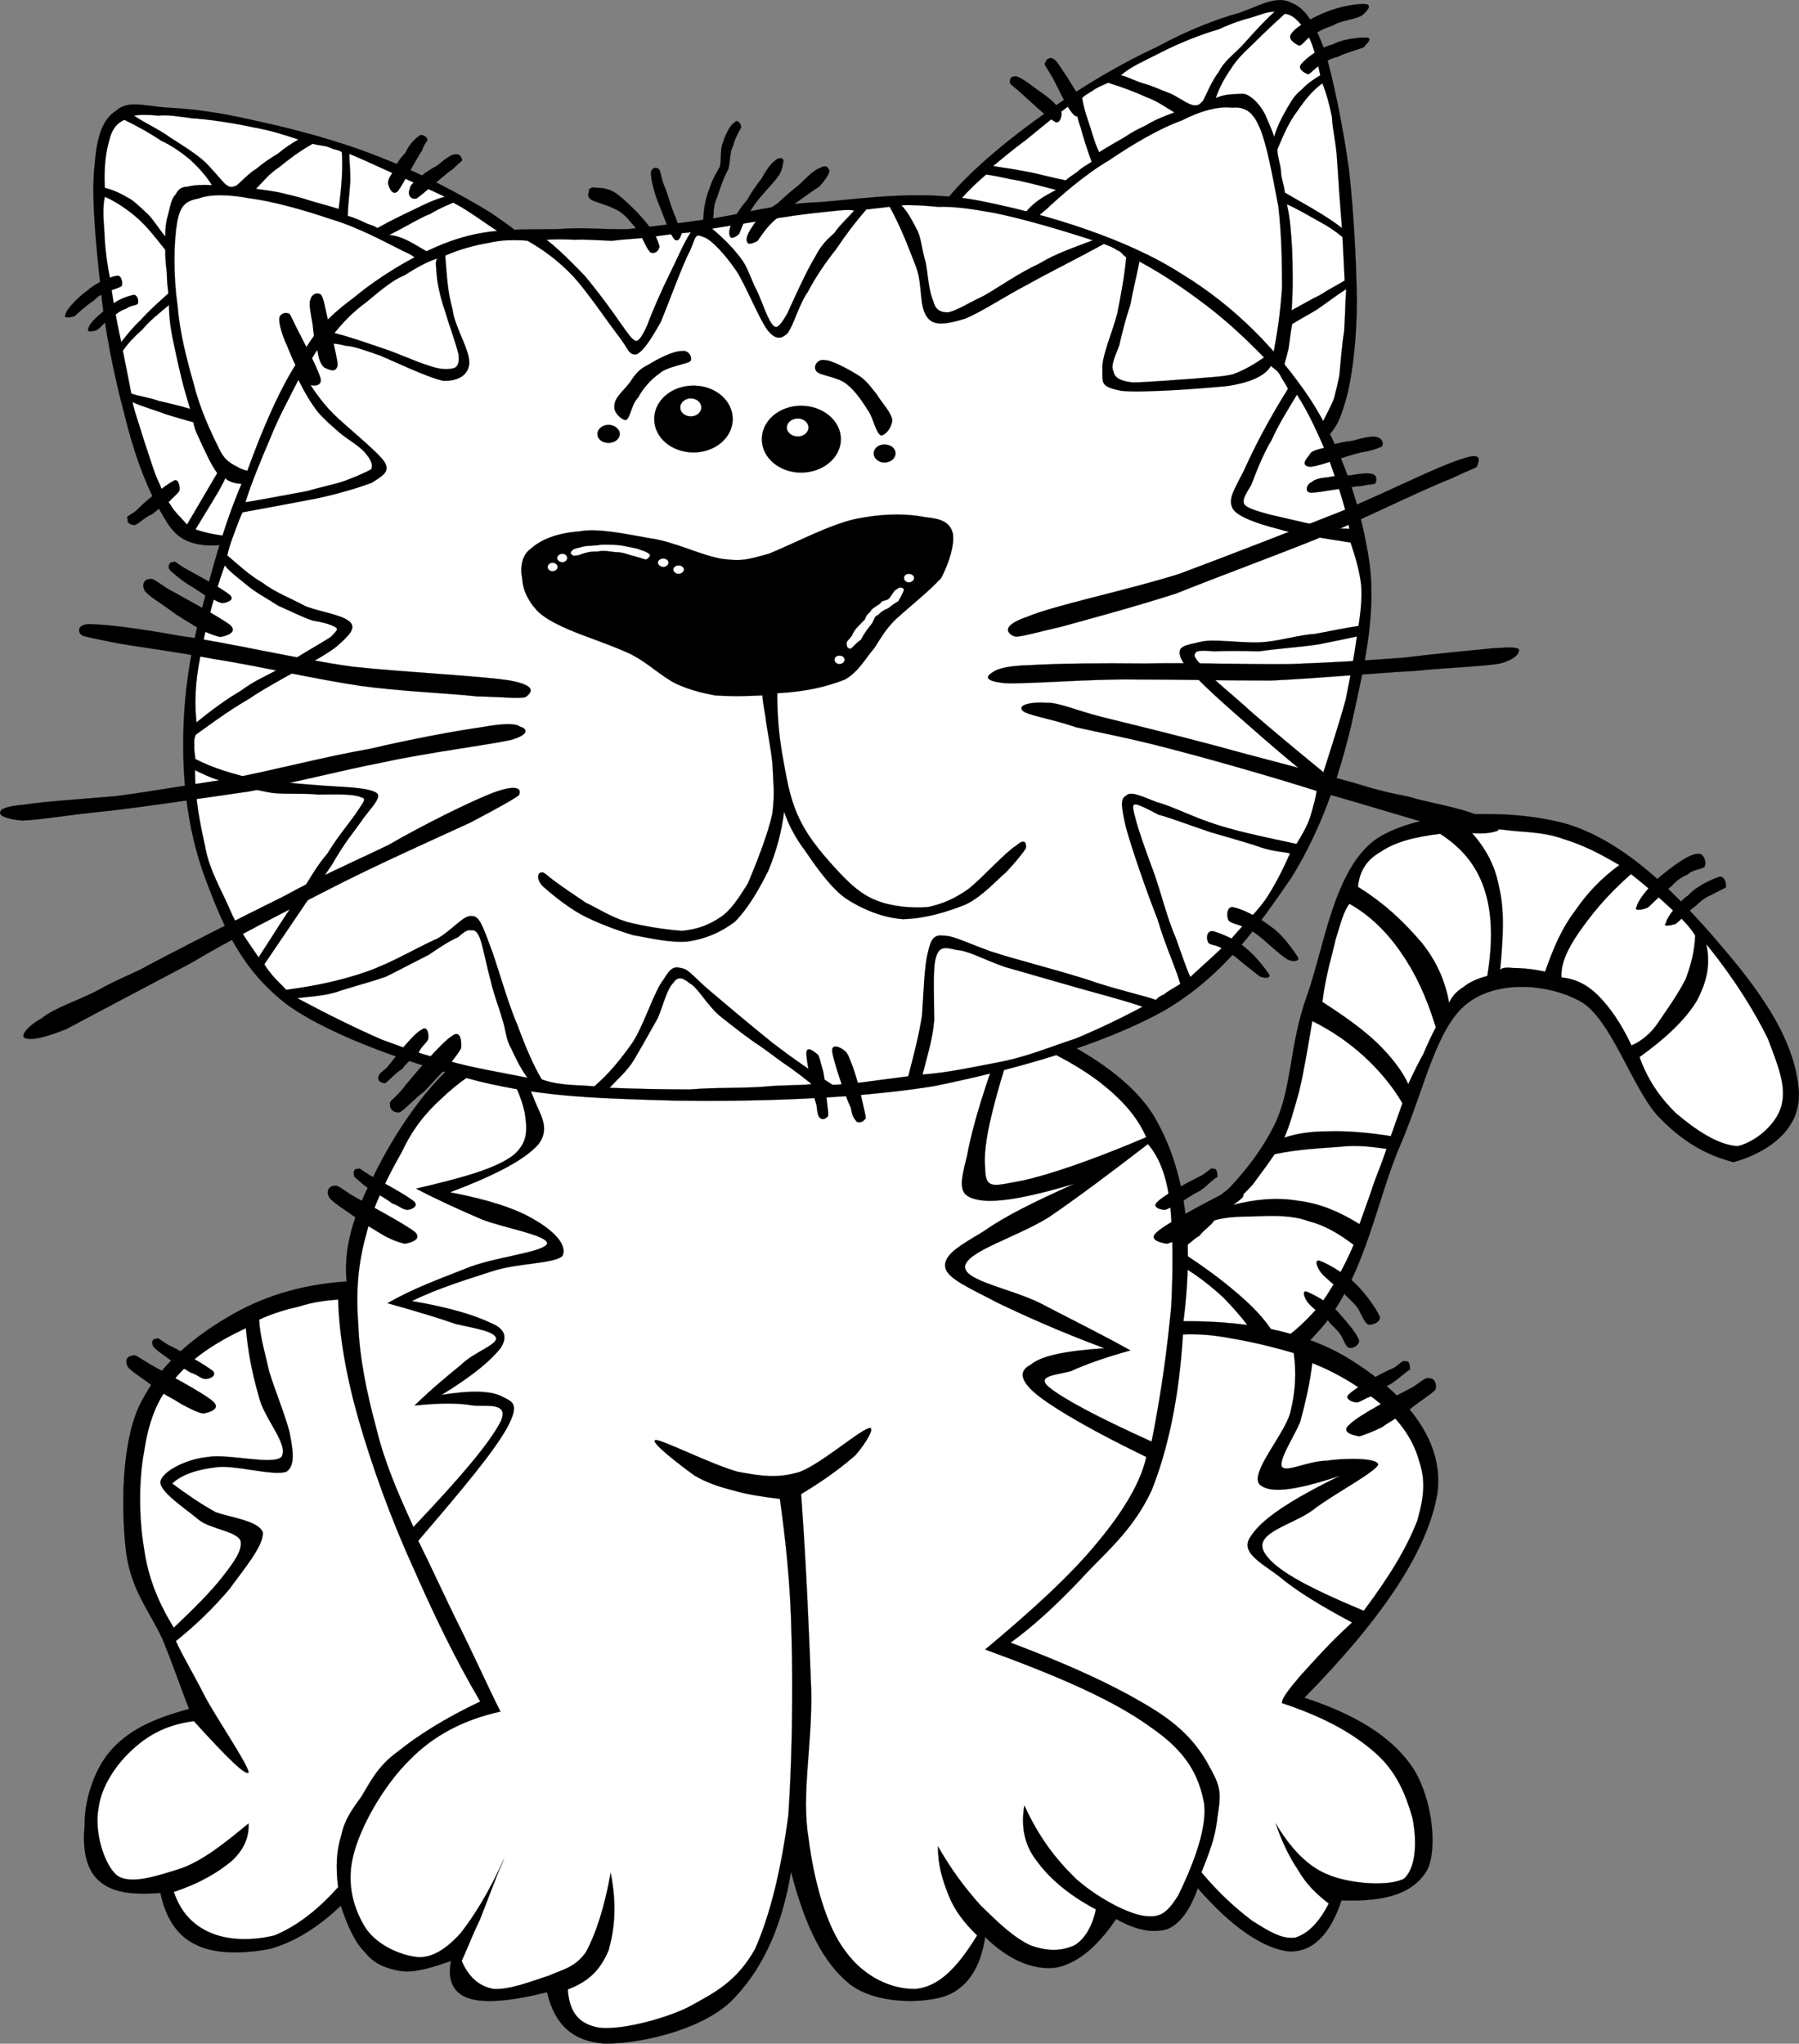 <?xml version="1.0" encoding="UTF-8" standalone="no"?>
<!-- Created with Inkscape (http://www.inkscape.org/) -->
<svg xmlns:rdf="http://www.w3.org/1999/02/22-rdf-syntax-ns#" xmlns="http://www.w3.org/2000/svg" xmlns:cc="http://web.resource.org/cc/" xmlns:dc="http://purl.org/dc/elements/1.1/" xmlns:svg="http://www.w3.org/2000/svg" xmlns:inkscape="http://www.inkscape.org/namespaces/inkscape" xmlns:sodipodi="http://sodipodi.sourceforge.net/DTD/sodipodi-0.dtd" xmlns:ns1="http://sozi.baierouge.fr" xmlns:xlink="http://www.w3.org/1999/xlink" id="Layer_1" xml:space="preserve" version="1.0" viewBox="0 0 437.42 496.835" inkscape:version="0.91 r13725">
<rect x="0" y="0" width="437.42" height="496.835" fill="#808080" stroke="none"/>
<g id="g5">
	<path id="path7" style="stroke:#000000;stroke-width:.036;stroke-miterlimit:10;fill-rule:evenodd" d="m437.32 264.59c-1.29-13.92-11.99-26.82-21.4-37.65-9.54-10.83-21.54-22.69-35.2-26.69-13.54-3.74-35.2-3.35-45.91 3.61-10.57 7.22-12.89 26.95-17.15 38.56-4.12 11.6-3.48 21.66-7.48 30.43-4.12 8.64-10.57 15.73-16.89 21.4-6.44 5.54-16.24 11.22-23.98 13.54 4.51 4.25 7.74 10.19 9.16 17.79 1.41 7.48 1.15 16.25-0.78 26.82 18.96-7.86 33.53-17.79 44.23-30.3 10.44-13.15 12.89-30.95 18.83-44.36 5.67-13.4 8.51-27.97 15.98-33.78 7.35-5.8 19.99-4.9 27.99-0.26 7.08 4.52 12.11 20.38 18.04 27.21 6.19 6.71 12.26 9.93 18.7 11.61 0-0.01 17.28-4 15.86-17.93z"/>
	<path id="path9" style="fill-rule:evenodd;stroke:#000000;stroke-width:.036;stroke-miterlimit:10;fill:#ffffff" d="m283.24 347.24c0-7.35-1.03-13.92-2.06-20.24-1.56-6.58-3.1-11.99-5.68-17.67l7.86-3.47c5.16 2.19 9.68 5.54 14.06 9.54 4.12 4.25 7.74 8.51 10.83 14.69-3.35 2.71-6.83 5.55-10.96 8.51-4.38 2.58-8.9 5.94-14.05 8.64z"/>
	<path id="path11" style="fill-rule:evenodd;stroke:#000000;stroke-width:.036;stroke-miterlimit:10;fill:#ffffff" d="m310.96 326.48c-1.42-3.09-4.13-6.7-8.12-10.31-4.26-3.87-9.29-7.74-16.12-12.12 1.93-1.03 3.22-2.71 4.9-3.61 1.16-1.55 2.7-2.32 3.61-3.74 3.35-1.03 6.96-0.9 10.83-1.03 3.48-0.13 8.12-0.26 11.99 1.16 4 1.03 7.35 2.96 11.09 5.8-2.32 5.42-4.9 9.93-7.74 14.05-3.22 4-6.7 7.1-10.44 9.8z"/>
	<path id="path13" style="fill-rule:evenodd;stroke:#000000;stroke-width:.036;stroke-miterlimit:10;fill:#ffffff" d="m330.56 297.6c0.9-2.58 1.68-4.77 2.84-7.99 1.03-3.35 2.44-6.32 3.73-10.32-3.09-0.39-6.83-1.03-11.21-0.51-4.65 0.38-9.8 0.51-16 1.8-1.8 2.71-3.73 5.16-5.28 7.35-1.8 1.94-3.48 3.61-5.03 5.03 5.67-1.42 10.7-1.94 16.12-1.03 5.29 0.64 10.06 2.71 14.83 5.67z"/>
	<path id="path15" style="fill-rule:evenodd;stroke:#000000;stroke-width:.036;stroke-miterlimit:10;fill:#ffffff" d="m312.25 276.59c2.97-1.04 6.45-1.55 10.96-1.55 4.12-0.13 9.28 0.25 14.96 1.16l2.83-8c-2.58-4.38-5.67-7.99-9.28-11.34-3.87-3.49-7.74-6.19-12.64-8.64-1.16 6.83-2.06 12.38-3.22 17.15-1.29 4.64-2.32 8.38-3.61 11.22z"/>
	<path id="path17" style="fill-rule:evenodd;stroke:#000000;stroke-width:.036;stroke-miterlimit:10;fill:#ffffff" d="m342.42 263.56c-1.55-3.35-4-6.45-7.35-9.8-3.61-3.48-8.13-6.7-13.54-10.18 0.77-6.32 2.32-11.22 3.23-15.22 1.28-4.13 1.93-6.83 3.35-8.64 4.64 2.58 8.77 6.45 12.38 11.6 3.6 5.16 6.31 10.84 8.63 18.44-0.9 1.68-2.06 4.13-2.96 6.32-1.16 2.06-2.58 4.9-3.74 7.48z"/>
	<path id="path19" style="fill-rule:evenodd;stroke:#000000;stroke-width:.036;stroke-miterlimit:10;fill:#ffffff" d="m352.35 243.83c-0.9-5.16-2.97-10.05-6.71-14.7-4.12-4.77-8.64-9.28-15.47-13.54 0.39-3.74 2.06-6.57 5.54-8.51 3.36-2.32 8-3.61 14.45-4.38 5.03 3.22 8.76 7.48 10.7 13.28 1.93 5.67 2.19 12.76 0.77 21.28-2.45 0.64-4.39 1.54-5.8 2.7-1.68 1.03-2.84 2.32-3.48 3.87z"/>
	<path id="path21" style="fill-rule:evenodd;stroke:#000000;stroke-width:.036;stroke-miterlimit:10;fill:#ffffff" d="m364.73 235.97c0-0.52 1.15-0.91 2.96-0.65 1.68 0 4.52 0.13 8 0.9 1.93-5.54 3.99-10.44 7.22-14.7 2.96-4.38 6.57-8.12 10.83-11.21-5.03-2.97-8.9-4.9-13.54-6.32-4.51-1.68-9.28-1.68-12.9-2.07-3.73-0.51-7.22-0.51-9.92 0 3.22 3.49 6.06 7.87 7.09 13.67 1.41 5.81 1.03 12.12 0.26 20.38z"/>
	<path id="path23" style="fill-rule:evenodd;stroke:#000000;stroke-width:.036;stroke-miterlimit:10;fill:#ffffff" d="m379.68 237.64c-0.26-3.09 1.29-6.7 4.13-10.83 2.96-4.25 6.7-9.03 12.76-14.31 4.65 3.61 7.87 6.7 10.71 9.28 2.7 2.58 4 4.13 4.9 5.68-0.13 3.48-0.9 6.83-2.32 10.57-1.94 3.87-5.03 8.12-7.22 11.35-2.07 2.71-4.39 4.12-5.94 4.77-2.57-5.42-5.28-9.29-8.12-12.13-2.84-2.83-5.8-4.12-8.9-4.38z"/>
	<path id="path25" style="fill-rule:evenodd;stroke:#000000;stroke-width:.036;stroke-miterlimit:10;fill:#ffffff" d="m414.88 229.52c1.04 4.77 0.26 8.9-2.32 13.8-2.83 4.64-7.48 9.02-13.92 13.66 1.93 5.42 4.9 9.8 8.89 13.67 4.39 3.74 10.06 7.74 14.96 7.99 4-0.9 9.16-4.89 10.58-9.53 1.41-4.9-0.65-9.8-3.23-16.64-3.35-6.71-7.86-14.18-14.96-22.95z"/>
	<path id="path27" style="stroke:#000000;stroke-width:.036;stroke-miterlimit:10;fill-rule:evenodd" d="m410.5 212.5c-1.68 0.77-2.58 1.29-4.12 2.96-1.81 1.3-4.39 4-5.68 5.16-1.55 0.65-3.61 0.91-2.71-0.26 0.26-1.67 3.61-5.54 6.06-7.6 2.46-1.94 6.71-5.29 8.77-5.16 1.29-0.39 2.2 1.94 1.68 2.97-0.26 0.77-3.1 0.77-4 1.93z"/>
	<path id="path29" style="stroke:#000000;stroke-width:.036;stroke-miterlimit:10;fill-rule:evenodd" d="m416.17 217.53c-1.15 0.39-2.58 1.42-3.74 2.58-1.93 1.29-3.61 3.48-5.02 4.51-1.29 0.39-3.23 0.77-2.33-0.26 0.14-1.29 3.1-5.16 5.42-6.7 2.06-2.32 5.93-4 7.61-4.52 1.16-0.12 1.67 1.42 1.55 2.58-0.65 0.39-2.46 1.16-3.49 1.81z"/>
	<path id="path31" style="stroke:#000000;stroke-width:.036;stroke-miterlimit:10;fill-rule:evenodd" d="m330.3 318.23c-1.03-1.55-2.19-2.32-3.48-3.74-1.94-1.8-4.65-3.87-5.67-5.16-1.03-1.41-1.68-3.47 0-2.7 1.28 0.39 5.67 2.83 8.25 5.28 2.32 2.19 5.15 6.06 6.06 8.13 0.38 1.54-2.19 2.19-2.84 1.93-0.9-0.52-1.68-2.57-2.32-3.74z"/>
	<path id="path33" style="stroke:#000000;stroke-width:.036;stroke-miterlimit:10;fill-rule:evenodd" d="m325.92 324.42c-0.91-1.42-2.07-2.06-2.97-3.35-1.8-1.55-4-3.23-5.03-4.51-0.9-1.29-1.42-3.1 0-2.46 0.77 0.26 5.16 2.46 7.22 4.65 1.68 1.93 4.77 5.29 5.29 7.09 0.13 1.29-1.68 2.06-2.45 1.81-0.9-0.39-1.42-2.46-2.06-3.23z"/>
	<path id="path35" style="stroke:#000000;stroke-width:.036;stroke-miterlimit:10;fill-rule:evenodd" d="m147.46 246.15c-13.28-0.26-24.37 3.23-33.78 9.93-9.67 6.71-18.311 20.38-22.952 30.05-4.899 9.41-7.221 17.4-6.447 25.4-11.347 0.77-20.759 3.74-29.271 8.89-8.896 5.29-17.02 12.26-21.403 21.92-4.127 9.42-4.127 25.02-2.966 34.82 1.159 9.41 5.803 14.57 8.896 21.4 2.708 6.58 4.384 11.74 6.448 16.89-9.026 2.45-14.958 5.29-19.343 10.45-3.996 4.77-6.189 12.24-6.06 17.92-0.515 5.16 0.129 10.44 3.482 13.41 3.223 2.83 7.735 3.48 14.956 2.96 1.162 5.81 3.999 10.45 8.51 12.51 4.514 2.45 12.122 2.32 18.312 1.03 5.8-1.67 11.475-5.15 17.019-10.44 1.546 4.64 3.353 8.9 5.931 11.35 2.193 2.83 5.029 3.87 8.509 4.51 3.479 0.52 7.609-0.77 12.379-2.45-1.03 4.77 0.65 7.99 4.51 9.16 3.74 1.16 10.19 0.64 18.83-1.55 1.8 7.99 6.45 11.99 13.93 12.5 7.6 0.13 22.56-2.83 30.42-9.92 7.48-7.22 12.64-17.67 14.96-31.85 3.48 13.28 7.74 22.05 14.31 27.33 6.19 4.77 17.15 4.77 22.96 2.97 5.41-1.81 8.89-6.96 9.92-14.44 5.81 5.67 11.61 7.99 16.9 7.48 5.15-0.78 10.31-4.9 14.95-11.87 5.03 2.84 9.03 3.49 12.51 2.45 3.1-1.29 5.54-4.77 7.35-9.93 8.64 9.93 16.12 14.57 21.92 15.35 5.67 0.39 10.19-3.74 13.02-12.38 11.35 0.39 17.67-1.94 20.89-7.48 2.71-5.8 0.9-18.56-4-25.4-5.02-7.09-13.66-12.38-25.91-16.38 19.6-19.98 30.04-36.1 32.36-49.76 1.81-13.67-9.16-24.63-19.47-31.34-10.44-7.09-24.37-10.57-42.29-10.44 2.71-21.02 0.26-37.4-7.35-50.16-8-12.64-26.56-20.63-38.3-25.4-11.73-5.03-22.05-6.84-31.46-4.9l-63.18 5.41z"/>
	<path id="path37" style="fill-rule:evenodd;stroke:#000000;stroke-width:.036;stroke-miterlimit:10;fill:#ffffff" d="m121.16 257.63c-5.29 2.32-10.06 5.8-13.8 9.41-3.87 3.48-7.09 7.48-9.669 13.02-3.094 5.42-6.962 12.9-8.638 19.99-1.935 6.83-2.579 13.8-1.935 21.92 0.257 7.99 2.063 16.76 4.384 25.27 1.935 8.13 5.415 16.12 9.028 23.98 11.86-12.5 18.44-20.37 21.15-25.52 2.32-4.9-3.36-3.74-6.58-4-3.48-0.65-8.25-0.65-14.31 0 4.25-4.13 7.86-7.09 11.34-9.93 2.97-2.97 8.64-4.77 8.51-6.45-0.51-1.8-5.67-2.45-9.92-3.48-4.39-1.54-10.06-3.22-16.509-5.03 6.059-3.48 12.379-5.8 18.959-8.38 6.57-2.83 18.82-3.87 19.85-6.06 0.39-2.06-10.7-3.87-15.86-5.93-5.41-2.32-10.57-4.64-15.99-7.48 11.09-2.58 19.09-4.77 23.47-7.99 4-3.23 3.48-6.71 2.96-10.45-0.9-4-2.57-8.12-6.44-12.89z"/>
	<path id="path39" style="fill-rule:evenodd;stroke:#000000;stroke-width:.036;stroke-miterlimit:10;fill:#ffffff" d="m246.62 252.09c8.64 3.22 15.08 6.7 20.76 10.96 5.41 4.25 9.02 8.25 11.34 13.41-13.66 5.8-23.72 9.15-30.17 10.57-6.7 1.16-9.02 2.45-9.02-3.1-0.65-6.06 2.19-16.5 7.09-31.84z"/>
	<path id="path41" style="fill-rule:evenodd;stroke:#000000;stroke-width:.036;stroke-miterlimit:10;fill:#ffffff" d="m279.11 278.13c2.45 2.84 4.38 6.97 5.29 13.8 0.77 6.57 0.9 15.47 0.38 25.66-0.9 9.67-2.32 20.63-4.77 32.88-13.67-6.19-21.53-10.45-25.01-13.28-3.1-2.71 1.55-2.84 5.42-3.87 3.34-1.55 7.99-3.23 14.43-5.03-8.12-4.51-15.08-7.87-21.92-11.48-7.35-3.61-18.43-5.41-18.3-8.89 0.38-3.74 12.5-7.1 20.37-12 7.35-5.02 15.21-10.95 24.11-17.79z"/>
	<path id="path43" style="fill-rule:evenodd;stroke:#000000;stroke-width:.036;stroke-miterlimit:10;fill:#ffffff" d="m319.08 331.38c7.22 2.84 13.02 6.84 17.41 10.58 4.25 4.12 7.09 7.99 8.51 13.02 1.55 4.64 1.42 8.38-0.39 14.7-2.45 6.32-6.44 13.15-13.02 21.92-14.19-5.93-22.31-10.32-24.37-14.57-2.07-4.51 7.09-6.32 11.99-9.93 4.77-3.74 14.7-8.9 15.86-10.96 0.26-1.8-8.51-1.68-12.38-1.03-4.51 0-9.67 2.84-10.96 1.55-0.9-1.81 2.71-6.97 4.39-10.96 1.16-4.26 2.32-9.03 2.96-14.32z"/>
	<path id="path45" style="fill-rule:evenodd;stroke:#000000;stroke-width:.036;stroke-miterlimit:10;fill:#ffffff" d="m59.782 322.87c-7.607 3.61-13.28 7.35-17.535 12.64-4.255 4.77-6.19 10.57-7.22 17.41-1.291 6.96-1.291 15.98 0 23.59 1.03 7.35 3.61 13.28 7.22 19.21 5.159-4.89 8.898-8.64 11.735-12.24 2.836-3.61 5.027-6.58 4.512-8.9-0.903-2.32-7.222-2.84-10.059-5.03-3.351-2.83-9.798-6.96-9.412-9.41 0.516-2.45 6.189-5.42 11.476-5.93 4.771-0.9 15.731 2.06 17.922 0 1.934-3.1-4.382-9.41-5.544-14.96-1.547-5.29-2.579-10.57-3.095-16.38z"/>
	<path id="path47" style="fill-rule:evenodd;stroke:#000000;stroke-width:.036;stroke-miterlimit:10;fill:#ffffff" d="m122.45 254.02c3.35 4.51 5.8 9.02 7.35 13.02 1.42 3.87 4.12 7.09 1.16 11.09-3.36 3.87-10.7 7.61-21.54 11.73 8.9 1.68 15.86 3.87 20.38 6.58 4.77 2.71 8.25 6.19 6.96 8.9-2.06 1.93-11.09 1.68-17.15 3.73-5.93 1.94-12.89 4-19.47 7.23 9.16 1.54 15.35 3.48 19.08 5.28 3.61 1.42 4.26 3.49 2.46 6.19-2.33 2.97-6.58 6.58-14.32 11.35 7.09-1.16 11.99-1.03 14.7 0.38 2.45 1.3 4.52 1.56 1.16 7.74-3.35 5.94-10.7 14.7-21.53 27.34 3.48 6.96 6.71 14.18 10.19 21.14 3.35 6.71 6.44 13.67 9.8 20.38-8.78 1.93-16.12 5.67-22.054 11.73-6.188 6.06-12.12 16.25-13.796 23.59-1.677 6.97 0.387 13.16 3.224 17.54 2.837 4 8.38 6.45 12.636 6.84 3.48 0.12 6.71-1.94 10.19-5.68 3.35-4.26 7.09-10.19 10.7-18.31-2.45 5.67-4.26 10.83-5.93 14.96-1.94 4-3.23 7.48-4.39 9.93 1.55 3.74 4.13 6.19 7.74 6.83 3.87 0.26 9.02-1.81 13.41-3.22 3.48-1.55 6.32-1.94 9.03-5.68 2.32-4.25 4.51-10.7 6.05-19.34 1.55 8 0.91 13.8-0.51 18.83-2.06 4.9-4.9 7.6-9.93 9.54 0.39 5.29 2.45 8.38 7.61 9.28 4.77 0.65 15.08-1.8 21.53-4.9 6.58-3.6 11.87-6.19 16.38-14.18 3.74-8.38 6.44-19.73 8.12-32.62 0.9-13.02 1.16-30.69 0.77-43.58-0.25-12.9-1.54-23.99-2.83-33.27-4.26-0.52-7.87-1.03-11.35-2.06-3.61-0.91-6.58-1.94-9.41-3.61-3.23-2.32-11.35-8.51-9.41-8.64 1.8 0 13.79 6.06 19.98 7.73 5.67 1.03 9.54 1.68 15.09 0 5.41-2.19 13.92-9.67 16.63-10.57 1.94-0.77-0.64 3.74-3.22 6.58-3.1 2.7-6.96 5.67-13.15 9.41 1.29 17.92 1.93 33.65 2.45 47.71 0.25 13.79-2.45 25.27-0.65 35.97 1.29 10.19 4.26 21.28 8.9 27.34 4.51 6.31 11.21 9.41 17.14 9.28 5.55-0.52 10.07-5.03 14.96-13.02-3.22-3.1-5.54-6.19-6.96-9.8-1.55-3.87-2.58-7.35-2.58-11.87 3.23 5.68 6.71 10.32 10.45 14.45 3.99 3.87 7.86 7.73 12.12 9.67 3.99 1.42 7.34 1.42 10.57 0 2.45-1.42 4.38-4.52 5.28-8.77-6.83-3.61-11.47-7.74-14.44-11.86-3.22-4.13-3.74-8.77-2.96-13.41 3.48 7.6 7.48 12.89 12.5 17.79 4.77 4.25 11.87 8.25 16.38 9.03 4.13 0.64 5.8-0.65 8.51-4.9 2.45-5.03 7.22-15.48 6.32-22.44-1.29-6.83-4.26-12.51-12.9-18.44-9.02-6.58-22.3-12.38-40.35-18.95 11.6-9.67 20.89-18.18 27.33-26.05 6.45-7.73 10.58-14.82 11.86-20.76-12.76-6.19-21.27-11.09-26.04-14.7-4.64-3.61-5.16-6.18-2.06-7.73 2.57-2.19 8.38-3.35 17.92-4-11.09-4.13-19.6-7.99-26.05-11.09-6.58-3.48-12.12-5.8-12.63-8.51-0.65-3.22 4.12-5.67 9.41-8.89 5.28-3.74 12.25-7.1 21.92-11.48-11.74 3.48-19.73 4.9-23.99 3.74-4.38-1.03-3.74-3.87-2.06-10.58 1.29-7.09 4.39-17.53 9.8-31.33-7.99-1.67-16.76-2.45-27.72-2.32-11.22 0-25.02 0.65-36.88 1.94-12.25 1.03-24.5 2.19-34.3 3.48-9.67 0.51-17.53 1.42-23.59 1.29z"/>
	<path id="path49" style="fill-rule:evenodd;stroke:#000000;stroke-width:.036;stroke-miterlimit:10;fill:#ffffff" d="m82.218 315.91c0.259 8.77 1.934 18.57 5.028 29.4 3.096 10.7 7.608 23.46 13.024 35.33 5.03 11.48 10.19 22.3 16.5 33.01-8.51 3.99-15.34 8.38-19.981 12.12-5.028 3.61-6.833 7.6-8.897 10.96-2.321 3.22-4.125 5.67-4.899 9.41-1.161 3.74-1.42 7.61-0.774 12.64-5.287 5.93-10.444 9.66-15.472 11.73-5.803 1.42-11.605 1.16-15.86-0.77-4.255-1.94-6.962-5.03-8.639-9.8 6.578-2.19 10.959-4.9 14.185-7.61 2.964-2.84 4.125-5.67 3.996-9.03-5.93 4.9-11.089 9.03-16.504 10.96-5.803 1.81-12.122 4-15.472 1.68-3.353-2.83-5.545-11.09-4.514-16.24 0.646-5.55 4.514-11.1 8.639-14.71 3.997-3.6 8.51-5.8 14.57-6.57 8.38 9.28 12.635 13.28 13.28 12.51 0.129-1.55-7.479-12.77-10.444-18.19-2.836-5.67-5.415-9.79-7.222-13.79 5.288-4.26 9.156-8.12 13.024-12.64 3.353-4.64 8.38-10.57 8.124-13.79-1.162-2.84-7.479-3.49-11.476-4.9-3.74-2.06-7.092-4.39-10.574-6.97 2.451-2.32 6.449-3.48 10.961-3.99 4.514-0.52 13.41 2.19 16.763 1.16 2.45-1.55 1.545-5.81 0.772-9.8-1.159-4.39-3.48-9.93-4.9-14.57-1.029-4.52-2.32-8.9-2.448-12.64 3.352-1.55 6.446-2.45 9.798-3.22 3.223-1.03 6.189-1.42 9.412-1.68z"/>
	<path id="path51" style="fill-rule:evenodd;stroke:#000000;stroke-width:.036;stroke-miterlimit:10;fill:#ffffff" d="m287.62 324.42c-0.9 15.22-3.61 27.85-7.61 37.91-4.77 10.19-11.6 15.34-17.53 21.92-5.8 6.06-11.22 11.09-16.76 15.09 16.11 6.06 27.72 11.6 36.23 17.14 8.12 5.42 10.96 10.58 13.41 15.48 2.06 4.12 0.9 7.09 0.51 10.96-0.51 4-1.93 7.73-3.74 12.25 4.26 5.15 8.51 8.89 12.25 11.73 3.87 2.45 7.22 4.64 10.58 4.13 2.96-0.9 5.67-3.49 8.12-8.26-2.96-2.32-5.42-4.64-7.35-7.99-2.32-3.48-4-6.96-5.55-11.48 3.48 5.81 7.61 10.45 12.9 12.51 5.29 2.19 14.7 2.84 18.31 0.9 3.09-2.83 3.09-9.54 2.06-14.7-1.54-5.41-3.74-11.21-9.02-15.85-5.55-4.9-12.64-8.78-22.7-12.12-0.12-1.16 1.68-3.36 4.39-6.58 2.96-3.23 6.83-7.74 12.64-13.02-8-4.26-13.8-7.87-17.93-11.35-4.51-3.35-9.28-5.81-6.83-9.41 2.58-4.26 9.54-8.9 21.92-14.96-11.48 3.87-17.54 4.38-19.73 2.06-2.19-2.83 5.93-11.86 7.48-17.15 1.42-5.41 1.55-10.31 0.9-14.7-6.19-1.8-10.83-2.83-15.47-3.61-4.52-0.9-8.51-1.03-11.48-0.9z"/>
	<path id="path53" style="stroke:#000000;stroke-width:.036;stroke-miterlimit:10;fill-rule:evenodd" d="m221.86 61.769c0.65-3.998 4-8.898 9.54-14.7 5.55-6.447 14.96-14.183 23.73-20.244 8.25-6.06 18.18-11.733 26.3-15.473 7.61-4.125 14.44-6.705 19.99-8.253 5.03-1.804 9.02-4.255 12.5-2.448 3.36 1.289 5.55 4.642 8.13 11.475 2.06 6.705 4.51 18.697 5.93 29.011 1.16 10.058 1.8 22.437 1.93 31.72 0 8.769-0.9 16.763-2.19 22.565-1.55 5.678-2.58 9.028-6.06 11.608-3.61 2.19-9.02 2.96-15.73 2.32-8.12-13.8-18.57-24.631-32.75-32.496-14.31-7.994-30.95-13.023-51.32-15.085z"/>
	<path id="path55" style="fill-rule:evenodd;stroke:#000000;stroke-width:.036;stroke-miterlimit:10;fill:#ffffff" d="m225.34 59.705c1.55-2.707 3.36-5.673 5.93-8.381 2.32-3.095 5.16-6.062 8.51-8.898 1.03 0.129 3.23 0.516 6.06 1.162 2.84 0.386 6.32 1.418 10.96 2.58-2.7 1.417-5.67 2.964-7.86 6.06-2.32 2.964-4.9 6.059-6.71 10.701-4.51-0.902-8.38-1.548-11.09-1.935-2.96-0.643-4.89-0.902-5.8-1.289z"/>
	<path id="path57" style="fill-rule:evenodd;stroke:#000000;stroke-width:.036;stroke-miterlimit:10;fill:#ffffff" d="m261.45 24.634c-4.77 3.353-8.39 6.447-11.87 9.283-3.35 2.451-6.06 4.771-8.12 6.448 2.06 0.387 4.64 0.643 7.74 1.289 3.09 0.517 5.93 1.418 9.92 2.191 0.91-0.773 1.68-1.289 2.84-2.062 0.9-0.902 2.06-1.547 3.48-2.45-1.16-3.096-2.06-6.06-2.7-8.381-0.91-2.579-1.17-4.514-1.29-6.318z"/>
	<path id="path59" style="fill-rule:evenodd;stroke:#000000;stroke-width:.036;stroke-miterlimit:10;fill:#ffffff" d="m269.44 20.12c-1.81 0.775-2.97 1.291-4 2.064-1.03 0.646-1.8 1.032-2.32 1.675 0.26 1.677 0.78 3.612 1.55 5.804s1.29 4.641 2.58 7.351c2.06-1.29 4.51-2.709 6.32-3.74 1.67-1.161 3.22-1.934 5.15-2.836 1.81-1.161 4.26-2.193 6.84-3.096-2.2-1.289-4-2.707-6.84-3.739-2.83-1.29-5.93-2.451-9.28-3.483z"/>
	<path id="path61" style="fill-rule:evenodd;stroke:#000000;stroke-width:.036;stroke-miterlimit:10;fill:#ffffff" d="m272.54 18.315c2.44-2.192 5.93-3.61 9.92-5.673 4-2.063 9.8-4.383 13.93-5.544 3.35-1.547 5.8-2.321 7.86-2.837 2.45-0.773 3.87-1.418 5.68-1.418-2.58 2.321-4.77 4.771-7.09 7.349-2.2 2.579-5.16 4.514-6.45 7.221-1.81 2.321-3.1 5.673-3.87 7.091-1.16 1.289-1.55 1.162-2.58 1.032-1.8-0.515-3.74-2.191-5.8-2.965-2.06-0.773-4-1.676-5.8-2.192-2.07-0.517-4-1.678-5.8-2.064z"/>
	<path id="path63" style="fill-rule:evenodd;stroke:#000000;stroke-width:.036;stroke-miterlimit:10;fill:#ffffff" d="m312.38 3.358c-2.71 2.451-5.16 4.771-7.35 6.962-2.19 2.064-4.26 3.999-5.68 6.319-1.55 2.191-2.96 4.771-3.74 7.219 2.19-1.029 4.13-0.902 5.81-1.029 1.54-0.13 1.93 0.257 3.22 1.16 0.9 0.774 2.06 2.063 2.97 3.868 0.64 1.548 1.54 3.352 2.19 5.416 0.9-2.966 1.93-4.771 3.09-6.834s2.19-3.609 3.61-4.642c1.29-1.418 2.97-2.579 4.52-3.481-1.03-4.899-2.07-8.51-3.62-10.831-1.54-2.451-3.22-3.997-5.02-4.127z"/>
	<path id="path65" style="fill-rule:evenodd;stroke:#000000;stroke-width:.036;stroke-miterlimit:10;fill:#ffffff" d="m321.53 20.249c-2.45 1.805-4.13 3.868-6.06 6.705-2.06 2.708-3.35 5.673-4.9 9.413 0 1.677 0.77 3.482 0.91 5.416 0 1.546 0.77 3.224 0.9 5.028 2.83 1.677 5.67 3.224 7.99 4.642s4.13 2.579 5.93 3.998c-0.51-6.189-0.9-11.733-1.16-16.117-0.26-4.9-1.16-7.737-1.29-10.96-0.64-3.224-1.42-5.932-2.32-8.125z"/>
	<path id="path67" style="fill-rule:evenodd;stroke:#000000;stroke-width:.036;stroke-miterlimit:10;fill:#ffffff" d="m326.43 57.642l0.52 10.573c-1.68 1.033-4 2.192-5.93 3.482-2.2 1.03-4.52 2.448-6.97 3.739 0.39-5.673 0.26-10.187 0.13-14.571-0.26-4.382-0.52-8.122-1.29-11.217 2.84 1.289 5.42 2.836 7.74 4.125 2.19 1.162 4.13 2.451 5.8 3.869z"/>
	<path id="path69" style="fill-rule:evenodd;stroke:#000000;stroke-width:.036;stroke-miterlimit:10;fill:#ffffff" d="m327.33 70.279c-0.26 3.224-0.26 6.833-0.51 10.315-0.52 3.094-0.9 7.994-1.16 10.701-0.52 2.58-0.78 3.612-1.29 5.545-0.78 2.063-1.68 3.48-2.71 5.67l-10.18-10.44c0.51-2.837 1.28-4.901 1.8-7.221 0.38-2.451 0.51-4.125 0.9-6.06 1.55-1.032 3.87-2.193 5.94-3.482 2.31-1.548 4.38-3.223 7.21-5.028z"/>
	<path id="path71" style="fill-rule:evenodd;stroke:#000000;stroke-width:.036;stroke-miterlimit:10;fill:#ffffff" d="m309.92 93.745c-0.38 0.903-1.8 1.677-3.22 2.321-1.93 0.645-3.86 1.031-6.83 1.677 1.29 1.805 2.97 2.967 4 4.897 1.03 1.55 1.93 3.23 2.7 5.03 1.94 0.52 3.61 0.52 6.07 0 2.32-0.51 4.38-2.06 7.22-3.61-3.48-3.1-5.81-6.061-7.48-7.48-1.81-1.546-2.46-2.964-2.46-2.835z"/>
	<path id="path73" style="fill-rule:evenodd;stroke:#000000;stroke-width:.036;stroke-miterlimit:10;fill:#ffffff" d="m297.94 95.293c3.35-0.516 5.8-1.677 7.86-2.966 1.81-1.548 2.58-2.578 3.74-6.059 0.9-4.385 1.8-10.188 2.19-16.377 0-6.446-0.13-13.022-0.9-19.727-1.29-6.705-2.84-15.472-4.64-19.34-1.68-3.998-3.87-4.901-6.58-4.642-3.22-0.388-7.48 0.644-12.25 3.094-5.41 1.934-11.99 5.803-17.66 9.671-5.8 3.353-12.25 9.026-15.35 11.99-3.35 2.58-3.22 3.611-4.51 5.546-1.8 1.804-2.84 3.996-4.51 6.06 6.19 1.934 12.12 3.61 17.79 6.06 5.42 1.935 10.57 4.126 15.47 7.092 4.77 2.966 10.06 7.221 13.41 10.703 3.23 3.222 5.03 6.187 5.94 8.895z"/>
	<path id="path75" style="stroke:#000000;stroke-width:.036;stroke-miterlimit:10;fill-rule:evenodd" d="m262.09 22.957c-1.03-1.676-1.93-2.964-2.71-4.382-1.29-1.677-2.32-3.74-3.09-4.128-0.9-0.772-2.07 0-2.07 0.775-0.51 0.257-0.13 0.516 1.16 2.708 1.29 1.934 3.87 8.252 5.68 9.928 1.29 1.418 2.06-1.032 2.32-1.418 0.13-1.033-0.78-2.192-1.29-3.483z"/>
	<path id="path77" style="stroke:#000000;stroke-width:.036;stroke-miterlimit:10;fill-rule:evenodd" d="m255.77 24.504c-1.29-1.159-2.84-2.191-4.12-3.093-1.94-1.548-3.23-2.321-4.39-2.836-1.42-0.13-1.8 0.516-1.68 1.418 0 0.386 0 0.386 2.07 2.062 1.93 1.677 6.7 6.318 8.77 7.48 1.41 0.902 1.8-1.677 1.67-2.193-0.51-1.033-1.29-1.806-2.32-2.838z"/>
	<path id="path79" style="stroke:#000000;stroke-width:.036;stroke-miterlimit:10;fill-rule:evenodd" d="m319.47 8.516c1.03-0.902 2.58-1.677 4.64-2.32 1.55-1.161 5.93-1.548 7.22-2.58 1.42-1.289 2.07-2.32 0.91-2.578-1.94-0.259-6.45 0.516-9.55 1.804-3.09 1.16-7.61 3.61-8.64 5.288-1.16 1.289 0.77 2.45 1.81 2.964 0.9 0 1.93-2.192 3.61-2.578z"/>
	<path id="path81" style="stroke:#000000;stroke-width:.036;stroke-miterlimit:10;fill-rule:evenodd" d="m321.15 15.737c1.15-0.775 2.06-1.418 4.12-1.934 1.68-0.902 4.77-1.677 6.32-2.321 1.16-1.291 1.93-2.064 0.9-2.321-1.8-0.129-5.8 0.257-8.51 1.676-2.96 0.646-6.45 3.352-7.48 4.642-1.16 1.161 0.52 2.193 1.55 2.58 0.77-0.26 1.81-1.678 3.1-2.322z"/>
	<path id="path83" style="stroke:#000000;stroke-width:.036;stroke-miterlimit:10;fill-rule:evenodd" d="m132.38 63.701c-1.68-3.867-6.32-7.348-12.9-11.86-7.22-4.514-18.31-10.317-27.851-13.926-9.799-3.869-20.888-6.706-29.269-8.51-8.768-2.064-15.731-2.966-21.404-3.224-6.06-0.388-9.799-1.934-12.765 0.773-3.094 1.935-4.642 5.932-5.157 13.022-0.903 6.963 0.257 19.342 1.418 29.657 0.902 10.058 3.352 22.048 5.803 31.077 2.062 8.64 4.771 15.99 7.607 21.53 2.837 5.03 4.255 8.25 8.768 9.67 4.255 1.29 9.026 0.77 15.731-1.55 4.255-15.6 12.249-28.1 23.982-39.452 11.607-11.217 26.947-20.113 46.037-27.207z"/>
	<path id="path85" style="fill-rule:evenodd;stroke:#000000;stroke-width:.036;stroke-miterlimit:10;fill:#ffffff" d="m128.38 62.542c-2.32-2.321-4.9-4.514-7.74-6.576-3.22-2.064-6.7-4.771-10.44-6.705-0.9 0.386-3.22 1.289-5.54 2.708-2.71 1.031-6.066 3.223-10.064 5.157 3.223 0.259 5.804 2.063 9.154 3.998 3.23 1.805 5.81 5.158 9.15 8.639 4.26-1.804 7.48-3.481 10.19-4.514 2.45-1.418 4.39-2.32 5.29-2.707z"/>
	<path id="path87" style="fill-rule:evenodd;stroke:#000000;stroke-width:.036;stroke-miterlimit:10;fill:#ffffff" d="m84.926 37.398c5.287 2.191 9.671 4.384 13.668 6.06 3.736 1.804 7.096 3.096 9.546 4.384-2.07 0.516-4.65 1.675-7.22 2.966-2.713 1.289-5.937 2.836-9.16 4.641-1.161-0.773-2.064-0.773-3.224-1.418-1.418-0.645-2.579-1.161-3.998-1.548 0.129-3.093 0.516-6.446 0.646-8.639 0.001-2.836-0.258-4.511-0.258-6.446z"/>
	<path id="path89" style="fill-rule:evenodd;stroke:#000000;stroke-width:.036;stroke-miterlimit:10;fill:#ffffff" d="m76.029 34.949c1.805 0.515 3.096 0.386 4.385 1.031 1.031 0.516 1.934 0.387 2.707 1.033 0.129 1.547 0.129 3.739 0 6.059-0.128 2.321-0.387 4.901-0.773 7.737-2.836-0.903-5.028-1.418-7.091-2.064-1.935-0.646-3.999-1.161-5.673-1.548-2.321-0.643-4.771-0.902-7.351-1.289 1.677-1.676 3.095-3.61 5.673-5.287 2.193-1.804 4.9-3.868 8.123-5.672z"/>
	<path id="path91" style="fill-rule:evenodd;stroke:#000000;stroke-width:.036;stroke-miterlimit:10;fill:#ffffff" d="m72.549 33.917c-3.095-1.03-6.578-2.191-10.96-2.964-4.771-1.031-10.703-1.934-14.829-2.193-3.739-0.516-6.319-0.902-8.253-0.644-2.191-0.259-4.641-0.259-5.93 0 2.837 1.934 5.93 3.224 8.767 5.285 2.58 1.677 5.546 3.481 7.867 5.416 1.935 1.677 4.255 4.642 5.544 5.931 1.032 0.774 1.289 0.904 2.708 0.388 1.161-0.903 2.966-2.966 4.9-4.128 1.677-1.418 3.223-2.448 5.157-3.609 1.547-1.29 3.222-2.45 5.029-3.482z"/>
	<path id="path93" style="fill-rule:evenodd;stroke:#000000;stroke-width:.036;stroke-miterlimit:10;fill:#ffffff" d="m30.256 29.146c3.223 1.547 6.189 3.225 8.896 5.03 2.707 1.288 4.9 2.837 7.092 4.641 1.935 1.805 3.868 3.869 5.287 6.189-2.58-0.129-4.384 0-5.932 0.386-1.546 0-2.321 0.775-2.837 1.805-1.032 1.032-1.288 2.58-1.804 4.644-0.516 1.805-0.773 3.351-0.773 5.673-1.805-2.193-3.223-4.644-4.771-5.932-1.548-1.418-3.224-3.094-4.514-3.609-1.676-1.033-3.48-1.805-5.415-2.321-0.259-5.029 0.257-8.639 1.031-11.348 0.645-2.965 2.063-4.513 3.74-5.158z"/>
	<path id="path95" style="fill-rule:evenodd;stroke:#000000;stroke-width:.036;stroke-miterlimit:10;fill:#ffffff" d="m25.485 47.843c2.45 1.032 5.157 2.837 7.607 4.9s4.641 4.899 7.092 7.995c0 1.934 0.129 3.609 0.386 5.544 0 1.548 0.129 3.223 0.387 5.028-2.708 2.45-4.771 4.255-6.705 6.448-2.063 1.934-3.48 3.739-4.771 5.415-1.418-6.317-2.191-11.475-2.837-15.988-0.902-4.771-1.159-7.994-1.289-11.089-0.256-3.353-0.386-5.932 0.13-8.253z"/>
	<path id="path97" style="fill-rule:evenodd;stroke:#000000;stroke-width:.036;stroke-miterlimit:10;fill:#ffffff" d="m29.87 85.235l2.062 10.445c2.193 0.772 4.255 0.902 6.706 1.805 2.321 0.516 5.028 1.161 7.607 1.934-1.675-5.287-2.708-9.799-3.609-14.054-1.032-4.641-1.548-7.736-1.548-11.219-2.45 2.064-4.771 3.869-6.448 5.933-2.063 1.804-3.481 3.352-4.77 5.156z"/>
	<path id="path99" style="fill-rule:evenodd;stroke:#000000;stroke-width:.036;stroke-miterlimit:10;fill:#ffffff" d="m32.19 97.743c0.773 3.227 1.935 6.317 2.965 9.797 1.161 3.22 2.193 7.22 3.611 10.06 1.032 2.45 1.289 3.35 2.708 5.16 0.902 1.67 2.579 3.09 3.998 4.77l7.349-12.51c-1.676-2.32-2.708-4.9-3.61-6.7-1.031-2.32-1.935-3.87-2.193-5.68-2.062-0.51-4.125-1.16-6.703-1.93-2.581-1.033-5.288-1.678-8.125-2.967z"/>
	<path id="path101" style="fill-rule:evenodd;stroke:#000000;stroke-width:.036;stroke-miterlimit:10;fill:#ffffff" d="m54.754 116.18c0.387 0.65 1.935 1.29 3.609 1.42 1.549 0.13 4.255 0.13 7.092 0-1.16 1.8-2.062 3.74-2.707 5.8-0.902 1.68-1.159 3.48-1.289 5.42-1.804 1.03-3.611 1.55-5.932 1.55-2.321-0.26-5.157-0.65-7.994-1.68 2.58-4.26 4.255-6.96 5.546-9.15 1.288-2.33 1.675-3.1 1.675-3.36z"/>
	<path id="path103" style="fill-rule:evenodd;stroke:#000000;stroke-width:.036;stroke-miterlimit:10;fill:#ffffff" d="m66.746 114.76c-3.223 0.26-6.189 0.13-8.383-0.9-2.191-1.16-3.739-1.81-5.157-4.9-1.934-3.87-4.641-9.671-6.059-15.472-1.805-6.319-3.482-12.765-3.996-19.343-1.032-7.091-0.904-15.213-0.129-19.856 0.772-4.383 2.063-5.415 5.287-6.06 2.964-1.032 6.962-1.032 12.506 0 5.287 0.646 13.151 2.836 19.6 5.03 6.575 1.933 13.151 5.544 17.793 7.865 3.742 1.547 3.482 2.836 5.672 4.384 1.93 1.418 3.74 2.965 5.93 4.642-5.93 3.224-10.699 6.833-15.729 10.315-5.028 3.481-9.283 6.188-13.28 10.573-4.126 4.255-8.251 9.282-10.445 13.672-2.191 3.86-3.869 7.22-3.61 10.05z"/>
	<path id="path105" style="stroke:#000000;stroke-width:.036;stroke-miterlimit:10;fill-rule:evenodd" d="m95.758 41.524c0.643-1.675 1.418-2.964 2.836-4.383 0.773-1.807 2.326-3.481 3.226-3.998 0.38-0.773 2.06 0 2.06 0.773 0.26 0.259-0.52 0.516-1.29 2.709-1.42 2.062-4.512 7.994-5.802 9.799-1.418 1.418-2.192-1.032-2.322-1.418-0.385-1.032 0.388-2.192 1.292-3.482z"/>
	<path id="path107" style="stroke:#000000;stroke-width:.036;stroke-miterlimit:10;fill-rule:evenodd" d="m102.07 43.329c0.78-1.159 2.71-2.192 4.26-3.094 1.42-1.161 3.23-2.708 4.38-2.708 1.04-0.129 1.42 0.516 1.68 1.418-0.26 0.387-0.51 0.387-2.19 2.062-2.32 1.548-6.96 5.932-8.9 7.221-1.804 0.516-2.19-1.548-1.675-2.191 0-1.031 1.165-1.933 2.445-2.708z"/>
	<path id="path109" style="stroke:#000000;stroke-width:.036;stroke-miterlimit:10;fill-rule:evenodd" d="m26.387 70.922c-1.289 0.387-2.45 0.903-3.481 2.064-1.676 1.031-3.61 2.836-4.771 3.868-1.418 0.516-2.837 0.387-2.191-0.386 0.129-1.291 3.223-4.384 5.286-5.803 1.935-1.805 5.673-3.482 7.221-3.611 1.03-0.257 1.418 1.547 1.16 2.45-0.903 0.645-1.805 0.645-3.224 1.418z"/>
	<path id="path111" style="stroke:#000000;stroke-width:.036;stroke-miterlimit:10;fill-rule:evenodd" d="m30.643 75.05c-1.161 0.386-2.191 1.03-3.096 1.932-1.675 0.516-3.093 2.966-4.255 3.353-1.418 0.389-2.191 0.259-1.805-0.387 0.129-1.418 2.837-3.609 4.641-5.027 2.064-1.935 4.514-2.837 6.319-3.224 0.902-0.129 1.418 1.418 1.032 2.191-0.773 0.516-1.548 0.258-2.836 1.162z"/>
	<path id="path113" style="stroke:#000000;stroke-width:.036;stroke-miterlimit:10;fill-rule:evenodd" d="m41.216 121.86c-1.291 0.9-2.837 1.93-4.128 3.09-1.934 0.77-3.223 2.32-4.382 2.71-1.418-0.13-1.806-0.78-1.677-1.42-0.387-0.78 0.129-0.65 2.063-2.06 1.805-1.94 6.962-6.19 9.026-7.22 1.159-0.91 1.675 1.16 1.546 2.19-0.257 0.77-1.545 1.67-2.448 2.71z"/>
	<path id="path115" style="stroke:#000000;stroke-width:.036;stroke-miterlimit:10;fill-rule:evenodd" d="m172.22 53.259c-8 1.16-13.54 1.805-19.6 2.449-6.19 0.129-10.57-0.516-17.15 0-7.48 0.129-15.99-0.387-24.5 2.45-8.51 2.708-18.564 8.897-24.753 14.054-6.189 4.643-9.285 7.737-13.281 14.829-4.771 7.092-9.025 17.019-12.764 27.339-4.644 10.05-7.737 20.63-10.704 32.23-3.094 10.96-4.898 22.18-4.898 33.65-0.129 11.35 1.418 23.08 5.673 34.17 4.125 10.83 8.38 21.28 19.727 29.92 11.09 7.86 30.82 14.57 46.68 18.57 15.47 3.74 28.75 4.12 47.32 4.64 18.57 0.26 42.68-0.26 62.92-3.48 19.86-4 41.65-10.19 56.47-18.57 14.58-8.64 22.96-21.02 30.69-32.24 7.22-11.73 11.35-23.98 14.45-36.75 2.83-13.02 6.18-26.17 4.51-39.45-1.94-13.54-6.71-27.98-14.31-39.843-8-11.992-18.32-22.693-31.47-30.689-13.41-8.637-32.88-14.44-47.45-17.406-14.7-3.223-29.27-0.903-40.22 0-11.48 0.386-19.6 3.096-27.34 4.127z"/>
	<path id="path117" style="fill-rule:evenodd;fill:#ffffff" d="m78.608 83.56c-1.032 0.773-1.677 1.804-2.45 3.093-0.772 1.032-1.677 2.707-2.193 4.514 1.548 2.449 3.741 6.06 7.094 9.413 3.223 3.22 10.314 8.77 12.378 11.6 1.676 2.58-0.646 3.62-2.966 5.16-2.966 1.16-7.737 2.58-12.895 3.74-5.287 1.03-11.476 2.19-18.568 3.48-0.387 0.65-0.902 2.07-1.547 3.74-0.644 1.81-1.546 3.87-2.191 6.71 2.578 2.19 5.287 4.77 8.64 6.7 2.836 2.19 6.833 3.74 10.444 5.68 3.739 1.41 9.026 2.06 10.831 3.87 1.289 1.41 0.129 2.96-3.482 6.05-4.383 3.36-15.215 8.51-21.016 12.51-5.932 3.48-9.928 6.58-13.024 8.77-0.387 0.65-0.515 1.68-0.387 2.58-0.128 0.9 0.13 2.19 0.257 3.35 4.514 2.32 9.156 3.61 14.442 4.9 5.028 0.64 11.347 1.16 16.504 1.55 4.9 0.38 11.476 0.38 13.281 1.93 1.031 1.29-2.191 4.13-4.126 7.09-1.805 2.58-3.611 4.51-6.963 10.32-3.997 5.8-9.284 13.67-16.375 24.11 0.516 0.9 1.289 1.93 2.321 3.1 0.773 0.9 1.934 1.93 2.966 3.09 6.833-0.9 13.151-2.19 19.47-4.38 6.317-2.2 12.637-6.07 17.407-8.13 3.87-2.32 6.32-5.8 8.38-5.41 1.55 0 2.45 2.06 4.13 6.7 1.8 4.39 4.25 13.8 6.83 19.73 2.06 5.55 3.87 9.8 5.93 13.28 1.55 0.52 2.84 0.9 5.29 1.16 1.8 0.26 4.77 0.26 7.48 0.52 3.48-2.97 6.45-6.58 9.41-10.83 2.84-4.52 5.16-12.38 7.48-15.22 1.93-3.22 2.71-3.09 4.77-2.58 1.42 0.39 2.84 2.32 6.32 5.29 3.48 2.96 10.06 8.51 15.21 12.64 5.16 3.99 9.54 6.96 14.7 10.31 1.42 0.13 3.48-0.39 6.71-0.51 3.09-0.39 6.83-0.91 11.73-1.55 1.29-5.03 2.58-9.8 3.35-14.83 0.39-5.29 0.52-11.99 1.42-15.22 0.65-2.96 1.29-4.51 3.87-4.12 2.32 0 4.9 1.42 11.22 3.74 6.06 2.06 19.21 5.28 26.04 7.73 6.58 2.07 11.35 3.1 14.32 4.13 0.13-0.13 0.77-0.9 1.93-1.29 1.03-0.9 2.19-1.42 4-2.58-1.29-4.38-3.61-9.15-5.55-15.73-2.71-6.83-6.44-17.67-7.73-22.56-1.16-5.03-1.29-6.84 0.12-7.48 1.04-1.16 3.49 0 7.36 1.54 3.99 1.03 8.89 3.74 15.21 5.68 5.81 1.8 11.73 2.96 18.83 4.51 1.28-2.07 2.58-4.26 3.35-6.58 0.77-2.58 1.55-5.28 1.8-8.12-6.57-5.16-12.37-10.19-17.92-15.09-5.93-5.15-13.28-11.73-15.09-14.82-1.8-3.74 1.04-3.61 4.52-4.52 3.09-0.77 9.15 0.26 14.18 0.13 4.52-0.13 9.42-1.81 13.67-2.06 4-0.78 7.35-1.42 10.57-1.94 0.52-3.22 0.9-6.7 0.65-9.93-0.39-3.35-1.42-6.96-2.58-10.31-7.22-1.16-13.15-1.93-17.79-3.35-5.03-1.29-9.29-2.84-10.7-4.64-1.55-2.45 0.12-4.65 2.57-9.55 2.32-5.15 5.55-11.6 10.7-19.852-0.77-1.548-1.42-2.323-1.93-3.353-0.64-1.161-1.55-1.547-2.19-2.192-1.29 2.192-4.51 3.998-10.7 4.9-6.45 0.646-20.64 1.676-25.66 1.16-5.29-1.03-4.52-1.934-4.64-5.157-0.26-3.224 2.57-9.412 3.61-13.667 0.9-4.384 1.8-9.413 2.19-13.667-0.78-0.386-1.16-1.418-2.19-1.677-0.78-0.644-2.2-1.16-3.23-1.546-6.57 3.61-12.89 6.705-18.44 9.799-5.93 3.093-11.22 6.705-15.34 8.38-4.26 1.291-7.22 1.807-8.9 0-2.45-2.708-1.29-7.865-2.97-12.506-1.8-4.642-3.6-9.542-6.44-14.699l-5.68 0.644c-2.57 2.966-5.02 6.189-7.34 9.671-2.58 3.223-5.03 6.834-6.84 10.314-2.32 3.353-3.48 8.253-5.03 10.187-1.67 1.546-3.09 1.289-4.77-0.774-2.06-2.707-5.28-10.831-7.6-14.44-2.71-3.998-6.19-7.737-8-8.252-2.19-0.903-1.68-0.257-3.35 3.481-1.81 3.353-5.16 12.765-7.09 17.279-2.2 3.867-4.13 6.962-5.81 7.735-1.93 0.386-2.06-1.418-4.38-4.384-2.71-3.48-7.35-10.444-10.96-14.44-3.87-4.125-7.61-6.705-11.22-8.769-2.83-0.257-6.32-0.257-9.41 0.516-3.22 0.516-7.09 1.548-10.57 3.096 0.38 4.255 0.51 8.639 1.8 13.151 0.52 4.384 4.52 10.187 4 13.411-0.39 2.707-2.97 3.996-6.32 3.868-3.74-0.774-11.732-4.643-15.471-6.189-4.126-1.418-6.189-2.193-8.253-2.321-2.324-0.646-4.129-0.646-5.418-0.517z"/>
	<path id="path119" style="stroke:#000000;stroke-width:.036;stroke-miterlimit:10;fill-rule:evenodd" d="m149.4 98.773c-0.13-2.063 2.45-3.996 3.74-5.801 1.29-1.935 2.19-3.223 4.64-4.384 2.06-1.289 6.06-3.353 7.99-3.224 1.55-0.386 2.71 1.418 2.07 2.451-1.03 0.773-5.68 1.289-7.48 2.964-1.94 1.292-4.13 3.741-5.16 5.803-1.81 1.935-1.81 4.768-2.97 5.548-1.16-0.01-3.09-1.94-2.83-3.357z"/>
	<path id="path121" style="stroke:#000000;stroke-width:.036;stroke-miterlimit:10;fill-rule:evenodd" d="m216.96 102.26c-0.13-1.94-2.71-4.517-3.74-6.323-1.68-2.063-2.58-3.481-4.64-4.77-2.32-1.418-6.32-3.611-8-3.611-1.93-0.387-2.96 1.677-2.06 2.708 0.65 1.031 5.29 1.29 7.48 3.225 2.06 1.675 3.61 3.996 5.16 6.446 1.29 1.935 1.8 5.415 3.09 5.935 1.03-0.13 2.45-1.68 2.71-3.61z"/>
	<path id="path123" style="stroke:#000000;stroke-width:.036;stroke-miterlimit:10;fill-rule:evenodd" d="m145.27 105.48c0 1.29 1.16 2.19 2.71 2.19 1.42 0 2.71-0.9 2.71-2.19 0-1.16-1.29-2.19-2.71-2.19-1.55 0-2.71 1.03-2.71 2.19z"/>
	<path id="path125" style="stroke:#000000;stroke-width:.036;stroke-miterlimit:10;fill-rule:evenodd" d="m212.45 110.25c0 1.16 1.16 2.19 2.58 2.19 1.55 0 2.7-1.03 2.7-2.19 0-1.29-1.15-2.19-2.7-2.19-1.42 0-2.58 0.9-2.58 2.19z"/>
	<path id="path127" style="stroke:#000000;stroke-width:.036;stroke-miterlimit:10;fill-rule:evenodd" d="m185.24 106.77c0 4.51 4.26 8.12 9.54 8.12 5.29 0 9.67-3.61 9.67-8.12s-4.38-8.124-9.67-8.124c-5.28 0-9.54 3.614-9.54 8.124z"/>
	<path id="path129" style="fill-rule:evenodd;stroke:#000000;stroke-width:.036;stroke-miterlimit:10;fill:#ffffff" d="m191.3 103.93c0 1.16 1.16 2.19 2.71 2.19 1.42 0 2.58-1.03 2.58-2.19s-1.16-2.19-2.58-2.19c-1.55 0-2.71 1.03-2.71 2.19z"/>
	<path id="path131" style="stroke:#000000;stroke-width:.036;stroke-miterlimit:10;fill-rule:evenodd" d="m159.07 101.87c0 4.51 4.25 8.12 9.54 8.12s9.54-3.61 9.54-8.12c0-4.514-4.25-8.125-9.54-8.125s-9.54 3.611-9.54 8.125z"/>
	<path id="path133" style="fill-rule:evenodd;stroke:#000000;stroke-width:.036;stroke-miterlimit:10;fill:#ffffff" d="m165.39 99.032c0 1.288 1.15 2.188 2.57 2.188s2.58-0.9 2.58-2.188c0-1.162-1.16-2.192-2.58-2.192s-2.57 1.031-2.57 2.192z"/>
	<path id="path135" style="stroke:#000000;stroke-width:.036;stroke-miterlimit:10;fill-rule:evenodd" d="m77.19 85.235c-0.645-1.547-1.032-4.641-1.161-6.318-0.387-2.321-1.031-5.029-0.516-6.189 0.387-1.289 1.548-1.676 2.451-1.16 0.129 0.257 0.516 0.257 1.161 3.482 0.516 2.707 2.836 11.217 2.964 13.667-0.387 2.32-2.448 0.902-3.223 0.643-1.032-0.902-1.419-2.448-1.676-4.125z"/>
	<path id="path137" style="stroke:#000000;stroke-width:.036;stroke-miterlimit:10;fill-rule:evenodd" d="m72.29 89.62c-0.903-1.677-1.935-4.126-2.578-5.803-1.032-2.063-1.807-4.9-1.807-6.06-0.128-1.418 1.418-1.935 2.193-1.548 0.386 0 0.515 0.386 1.804 3.096 1.418 2.836 5.287 9.928 6.06 12.765 0.386 2.062-2.321 1.804-3.094 1.289-0.903-0.774-1.933-2.192-2.578-3.739z"/>
	<path id="path139" style="fill-rule:evenodd;stroke:#000000;stroke-width:.036;stroke-miterlimit:10;fill:#ffffff" d="m106.46 62.799c-2.58 0.775-5.29 2.323-8.125 4.127-3.481 1.418-6.705 4.512-9.669 6.833-2.966 2.193-5.416 4.771-7.351 7.221 3.61 0.903 6.962 2.064 11.09 3.482 4.125 1.289 8.635 3.48 12.115 4.512 2.58 0.902 4.52 0.902 5.81 0.516 1.03-0.257 1.42-1.548 1.16-3.353-0.65-2.707-2.45-7.607-3.35-10.702-1.16-3.352-1.81-6.705-1.94-8.51-0.13-2.062-0.51-3.61 0.26-4.126z"/>
	<path id="path141" style="fill-rule:evenodd;stroke:#000000;stroke-width:.036;stroke-miterlimit:10;fill:#ffffff" d="m72.549 92.327c1.545 3.096 2.964 5.544 4.771 7.863 1.676 1.94 3.094 3.1 5.285 5.03 1.805 1.55 4.9 3.22 6.319 5.03 1.16 1.42 1.935 2.71 1.289 3.87-1.418 0.77-3.48 1.68-6.189 2.71-2.964 1.03-5.415 1.41-9.412 2.57-4.255 0.78-8.897 1.68-14.956 2.71 1.804-5.67 3.996-10.7 6.059-15.6 2.063-5.16 4.511-9.542 6.834-14.183z"/>
	<path id="path143" style="fill-rule:evenodd;stroke:#000000;stroke-width:.036;stroke-miterlimit:10;fill:#ffffff" d="m54.625 137.46c1.548 1.8 3.224 2.96 5.546 4.9 2.191 1.8 4.511 2.96 7.478 4.9 2.707 1.16 5.673 2.7 8.38 3.61 2.45 0.38 4.255 0.9 5.416 1.54 0.773 0.52 0.773 0.65-1.031 2.45-2.58 1.68-8.64 5.03-12.249 7.61-3.612 1.93-6.448 3.1-9.542 5.42-3.481 2.06-7.091 4.64-10.831 7.73-0.516-4.38-0.386-9.54 0.902-15.99 1.16-6.44 2.967-13.66 5.931-22.17z"/>
	<path id="path145" style="fill-rule:evenodd;stroke:#000000;stroke-width:.036;stroke-miterlimit:10;fill:#ffffff" d="m47.406 187.23c1.288 0.64 4.125 2.06 7.092 2.83 2.836 0.65 7.735 2.07 11.732 2.71 3.609 0.39 7.479 0 11.089 0.39 3.74 0 8.38-0.26 10.443 0.64 1.291 0.39 0.904 0.78-0.644 3.1-1.548 2.45-5.029 6.44-7.478 10.57-2.709 3.1-4.643 6.71-7.221 10.83-3.095 4.13-5.803 8.77-9.542 14.44-2.45-3.61-5.157-7.22-7.092-11.86-2.063-4.77-5.028-9.67-5.932-15.21-1.288-5.81-2.447-11.61-2.447-18.44z"/>
	<path id="path147" style="fill-rule:evenodd;stroke:#000000;stroke-width:.036;stroke-miterlimit:10;fill:#ffffff" d="m72.29 242.67c2.45-0.39 5.544-0.39 9.283-1.42 3.225-1.16 8.51-2.45 12.379-3.87 3.612-1.8 7.218-3.73 10.318-5.28 2.83-1.94 5.03-3.36 7.09-4.26 1.16-1.03 2.32-1.93 2.96-1.67 0.65 0 1.42-0.39 2.33 1.8 0.77 1.94 1.67 6.96 2.7 10.57 0.65 3.1 2.07 6.58 2.84 9.42 0.77 2.19 0.77 4.64 2.06 6.83 1.03 2.19 2.2 4.77 4 7.22-7.09-1.41-13.54-2.45-19.34-4.13-6.19-1.41-10.057-2.96-16.117-5.15-6.19-2.71-13.025-6.06-20.503-10.06z"/>
	<path id="path149" style="fill-rule:evenodd;stroke:#000000;stroke-width:.036;stroke-miterlimit:10;fill:#ffffff" d="m148.24 264.46c1.67-1.93 4.12-3.86 5.93-6.83 1.67-2.83 4.13-7.22 5.8-10.19 1.42-3.48 2.19-6.96 3.74-8.51 0.9-1.41 2.06-1.55 4 0.13 1.93 0.9 4.51 5.8 7.73 8.25 2.97 2.33 6.32 5.03 9.54 7.1 2.71 1.93 5.16 3.87 7.36 5.29 1.93 1.41 3.6 2.7 5.02 3.86-3.22 0.39-6.83 0.13-11.86 0.65-5.42 0.38-11.35 0.13-17.79 0.64-6.32 0-12.64-0.13-19.47-0.39z"/>
	<path id="path151" style="fill-rule:evenodd;stroke:#000000;stroke-width:.036;stroke-miterlimit:10;fill:#ffffff" d="m224.31 261.24c1.03-4.13 2.45-8.51 2.84-13.15 0-5.16-0.39-12.38 0.38-15.22 0.78-2.71 1.94-2.71 5.03-1.93 2.84 0.12 6.58 2.32 11.74 4.12 5.28 1.55 12.25 3.48 18.44 5.29 5.54 1.55 10.57 2.84 15.08 4.39-5.28 2.83-10.7 5.41-16.25 7.73-5.93 1.94-11.47 4.26-17.66 5.55-6.19 1.16-12.89 2.7-19.6 3.22z"/>
	<path id="path153" style="fill-rule:evenodd;stroke:#000000;stroke-width:.036;stroke-miterlimit:10;fill:#ffffff" d="m313.66 207.47c-1.41-0.39-3.73-0.39-6.96-1.42-3.22-1.16-8.5-2.58-12.37-3.74-4.65-1.54-9.67-3.48-12.64-4.25-3.22-1.68-4.51-2.32-5.29-2.45-1.03-0.26-1.16 0.26-0.39 3.09 0.65 2.71 2.46 7.87 4.39 13.02 1.68 4.52 3.48 11.87 5.42 16.12 1.54 4.26 2.57 7.48 3.6 9.67 3.48-3.22 7.36-6.57 10.19-9.54 2.84-3.35 5.67-5.93 8-9.15 2.19-3.23 4.38-7.48 6.05-11.35z"/>
	<path id="path155" style="fill-rule:evenodd;stroke:#000000;stroke-width:.036;stroke-miterlimit:10;fill:#ffffff" d="m329.91 154.73c-2.45 0.52-5.41 1.16-9.41 1.94-4.25 0.64-10.19 1.03-14.31 1.67-4.52-0.12-8.51-0.12-10.96 0-2.84-0.25-4.39-0.25-4.64 0.52-0.52 0.77 0.38 1.55 2.7 4.26 1.94 2.32 6.32 5.67 11.09 10.05 4.9 4.26 10.19 8.64 17.41 14.57 2.06-6.57 3.87-11.99 5.41-17.66 1.17-5.8 2.07-10.45 2.71-15.35z"/>
	<path id="path157" style="fill-rule:evenodd;stroke:#000000;stroke-width:.036;stroke-miterlimit:10;fill:#ffffff" d="m315.34 95.937c-2.32 3.868-4.38 7.093-6.19 11.093-2.06 3.35-3.87 8.12-4.9 10.83-1.41 2.32-2.32 3.74-1.67 4.77 0.64 0.9 2.83 1.55 6.06 2.45 2.84 0.64 8.9 2.06 12.25 2.83 3.09 0.78 5.67 0.52 7.22 0.65-1.16-6.32-3.35-12.12-5.16-17.41-2.45-5.54-4.51-10.44-7.61-15.213z"/>
	<path id="path159" style="fill-rule:evenodd;stroke:#000000;stroke-width:.036;stroke-miterlimit:10;fill:#ffffff" d="m277.05 63.574c-0.65 3.352-1.55 6.833-2.2 10.443-1.15 3.481-2.06 6.962-2.7 9.929-0.91 2.45-2.19 4.899-1.42 6.317 0.26 1.418 1.29 2.322 4.64 2.708 3.35 0 10.45-0.646 14.83-0.902 3.61-0.389 6.58-0.389 9.41-1.033 2.71-0.902 5.29-2.45 7.74-4.125-4.26-4.384-8.64-8.51-13.67-12.378-5.42-4.126-10.44-7.607-16.63-10.959z"/>
	<path id="path161" style="fill-rule:evenodd;stroke:#000000;stroke-width:.036;stroke-miterlimit:10;fill:#ffffff" d="m219.15 49.906c1.68 1.676 2.84 4.125 4 6.317 0.9 2.063 1.03 4.771 1.93 7.607 0.52 2.837 0.78 7.092 1.81 9.285 0.51 2.062 1.55 2.836 3.61 2.836 2.06-0.388 4.77-2.193 8.64-3.998 3.61-2.064 8.77-5.673 13.54-7.865 4.25-2.579 8.77-3.998 13.02-5.673-9.54-3.095-17.41-5.287-23.6-6.575-6.31-1.161-10.31-1.677-13.92-1.548-4-0.386-6.83-0.515-9.03-0.386z"/>
	<path id="path163" style="fill-rule:evenodd;stroke:#000000;stroke-width:.036;stroke-miterlimit:10;fill:#ffffff" d="m207.68 51.195c-1.29-0.386-4.13 0-10.06 0.646-5.93 0.643-13.93 2.062-24.5 3.739 3.22 2.707 5.54 5.158 7.48 7.865 1.42 2.191 2.06 4.641 3.48 7.35 1.16 2.321 2.71 7.478 4.13 8.51 0.77 0.643 1.67-0.388 3.22-3.096 1.42-3.094 4.64-10.315 6.71-13.667 1.67-3.223 3.09-4.385 4.77-5.933 1.29-1.932 3.35-3.738 4.77-5.414z"/>
	<path id="path165" style="fill-rule:evenodd;stroke:#000000;stroke-width:.036;stroke-miterlimit:10;fill:#ffffff" d="m132.89 58.287c1.81-0.129 4.13-0.129 6.97 0 2.44-0.129 5.41 0.129 8.89 0.257 2.97-0.387 6.32-0.516 9.54-0.902 3.1-0.516 6.32-0.903 9.67-1.16-1.8 2.707-3.35 6.575-5.16 10.185-1.93 3.869-4.25 9.155-5.41 12.379-1.16 2.579-2.06 3.868-2.71 3.868-1.16-0.387-1.93-1.805-3.74-4.255-2.19-3.224-5.93-8.253-8.76-11.605-3.23-3.353-6.32-6.446-9.29-8.767z"/>
	<path id="path167" style="stroke:#000000;stroke-width:.036;stroke-miterlimit:10;fill-rule:evenodd" d="m48.179 152.67c-1.935-1.16-5.028-2.97-6.835-4.38-2.32-1.68-5.543-3.61-6.188-4.77-0.773-1.42 0-2.84 1.291-2.71 0.516-0.26 0.903 0 4.125 2.19 3.094 1.8 12.894 6.96 15.472 9.02 1.805 1.81-1.16 2.58-2.449 2.84-1.291-0.26-3.741-1.16-5.416-2.19z"/>
	<path id="path169" style="stroke:#000000;stroke-width:.036;stroke-miterlimit:10;fill-rule:evenodd" d="m50.37 145.06c-1.804-1.16-3.223-2.19-4.771-3.09-1.675-1.03-3.739-2.84-4.255-3.35-0.772-0.91 0-2.2 0.775-1.94 0.516-0.39 0.516 0.13 2.966 1.55 2.321 1.29 8.897 4.77 10.831 6.45 1.289 1.16-0.775 1.8-1.677 1.93-1.16 0-2.451-1.16-3.869-1.55z"/>
	<path id="path171" style="stroke:#000000;stroke-width:.036;stroke-miterlimit:10;fill-rule:evenodd" d="m108.78 259.56c-1.8 1.42-3.87 4-5.67 5.81-2.19 1.54-4.644 4.38-5.934 5.02-1.677 0.26-2.449-1.03-2.322-1.8-0.257-1.03 0.516-0.9 2.837-3.61 2.449-3.1 9.669-11.61 12.249-13.15 2.06-1.55 2.32 1.29 2.19 2.96-0.64 1.29-1.93 2.71-3.35 4.77z"/>
	<path id="path173" style="stroke:#000000;stroke-width:.036;stroke-miterlimit:10;fill-rule:evenodd" d="m101.82 255.83c-1.16 1.28-2.969 2.45-4.001 3.99-1.674 1.03-3.223 2.84-4.125 3.48-1.032 0.13-1.934-0.77-1.677-1.29 0-0.64 0-0.77 2.063-2.45 1.804-2.19 6.32-8.25 8.51-9.28 1.16-0.9 1.68 0.65 1.55 2.19-0.26 1.03-1.68 1.81-2.32 3.36z"/>
	<path id="path175" style="stroke:#000000;stroke-width:.036;stroke-miterlimit:10;fill-rule:evenodd" d="m207.42 259.56c0.52 1.42 1.29 4 1.8 6.19 0.39 1.94 1.16 4.77 1.29 6.07-0.64 1.03-1.54 1.16-2.19 0.9-0.38-0.65-1.03-0.78-1.42-3.36-1.41-2.83-4.25-11.47-4.51-13.53-0.39-2.33 1.94-1.29 2.97-0.39 0.77 0.51 1.29 2.06 2.06 4.12z"/>
	<path id="path177" style="stroke:#000000;stroke-width:.036;stroke-miterlimit:10;fill-rule:evenodd" d="m200.07 260.21c0.39 1.42 0.51 3.61 0.9 5.54-0.13 1.55 0.52 4.39 0.39 5.55-0.77 0.9-1.42 0.9-1.93 0.52-0.52-0.52-0.65-0.91-0.91-3.23-1.03-2.97-2.32-10.19-2.45-12.25-0.13-2.45 1.94-0.64 2.71 0 0.52 0.39 0.78 2.32 1.29 3.87z"/>
	<path id="path179" style="stroke:#000000;stroke-width:.036;stroke-miterlimit:10;fill-rule:evenodd" d="m302.71 225.52c1.16 0.39 2.57 1.29 4.25 2.71s4.13 3.74 5.93 4.9c1.16 0.77 3.23 0.65 2.71-0.39-0.9-1.42-3.74-5.54-6.45-7.35-3.09-2.45-7.09-4.38-9.02-4.77-1.93-0.64-1.93 2.19-1.42 3.1 0.51 0.77 2.19 0.9 4 1.8z"/>
	<path id="path181" style="stroke:#000000;stroke-width:.036;stroke-miterlimit:10;fill-rule:evenodd" d="m297.29 230.68c0.77 0.52 2.19 1.16 3.74 2.45 1.29 1.16 3.87 3.09 5.29 4.25 1.29 0.52 2.57 0.39 2.32-0.38-0.78-1.29-3.49-4.77-5.68-6.45-2.32-2.19-6.44-3.74-7.86-4.13-1.68-0.38-1.94 1.68-1.29 2.71 0.26 0.65 2.06 0.52 3.48 1.55z"/>
	<path id="path183" style="stroke:#000000;stroke-width:.036;stroke-miterlimit:10;fill-rule:evenodd" d="m322.69 108.7c1.42-0.77 4-1.29 6.19-1.54 1.81-0.52 5.03-1.42 6.19-0.78 0.77 0.26 1.55 1.16 0.9 2.19-0.52 0.13-0.9 0.52-3.61 1.16-3.48 0.39-11.21 3.62-13.8 3.75-2.57-0.26-0.77-2.07-0.12-2.97 0.38-1.03 2.32-1.29 4.25-1.81z"/>
	<path id="path185" style="stroke:#000000;stroke-width:.036;stroke-miterlimit:10;fill-rule:evenodd" d="m322.82 116.05c1.42-0.38 3.48-0.38 5.68-0.51 1.54-0.26 4.38-0.78 5.54-0.13 0.64 0.26 0.77 1.29 0.39 2.06-0.52 0.39-0.91 0.13-3.23 0.65-2.83 0.12-10.44 1.67-12.38 1.67-1.93-0.13-0.9-2.32 0.13-2.58 0.65-0.64 1.94-1.03 3.87-1.16z"/>
	<path id="path187" style="stroke:#000000;stroke-width:.036;stroke-miterlimit:10;fill-rule:evenodd" d="m124 165.44c-7.48-1.16-24.889-1.94-38.3-3.36-13.796-1.93-31.075-6.06-41.906-7.48-10.574-1.93-17.407-2.7-21.018-2.83-3.996-0.39-3.996 1.8-2.964 2.58 0.128 0.25 1.805 0.64 6.962 1.67 5.544 1.16 14.184 2.07 24.887 4.13 10.185 1.55 24.627 4.9 35.844 6.57 10.445 1.42 21.795 1.81 28.495 2.58 6.45 0.13 10.58 0.65 11.86 0.13 1.29-1.03 2.97-2.7-3.86-3.99z"/>
	<path id="path189" style="stroke:#000000;stroke-width:.036;stroke-miterlimit:10;fill-rule:evenodd" d="m28.063 193.55c8.253-1.04 16.506-2.58 27.207-4.13 10.314-1.94 23.982-5.54 34.556-7.35 10.444-2.45 20.894-4.38 27.334-5.29 5.67-1.03 8.25-0.9 9.28-0.13 1.16 0.26 3.1 1.68-2.19 3.23-5.93 1.29-20.37 3.09-30.941 5.41-10.704 2.07-21.405 4.9-32.623 7.1-11.605 1.67-25.402 3.73-34.428 4.77-9.542 0.9-16.504 2.19-20.888 2.32-4.384-0.39-5.673-1.42-5.287-2.07 0-0.64 1.161-1.41 5.932-1.8 4.771-0.77 13.281-1.29 22.048-2.06z"/>
	<path id="path191" style="stroke:#000000;stroke-width:.036;stroke-miterlimit:10;fill-rule:evenodd" d="m33.866 235.84c7.608-4.13 24.628-12.77 35.072-17.92 9.928-5.42 16.762-8.26 25.529-12.51 8.253-4.77 20.113-10.7 25.663-12.77 5.29-1.93 6.83-1.03 6.06 0.65-0.91 0.77-4.51 2.83-11.87 6.7-8.38 3.87-22.946 10.32-34.679 16.38-11.349 5.8-23.082 11.73-33.267 17.79-10.703 5.68-23.725 12.51-30.173 15.99-7.092 2.84-9.153 2.58-10.185 2.19-1.162-0.51 0.902-3.09 4.126-4.77 2.836-2.45 9.284-4.51 13.41-6.7 3.351-1.81 2.965-1.68 10.314-5.03z"/>
	<path id="path193" style="stroke:#000000;stroke-width:.036;stroke-miterlimit:10;fill-rule:evenodd" d="m249.71 149.96c6.71-2.84 23.86-6.32 37.01-10.44 12.76-4.77 27.98-10.7 39.71-15.34 11.61-4.9 23.47-10.96 29.14-12.64 5.16-1.81 4 0.64 3.48 1.94-0.64 0.51-0.13 0-6.45 2.96-6.96 2.71-21.53 9.93-32.74 14.7-11.61 4.64-23.6 9.02-33.91 13.15-10.45 3.35-21.15 6.19-27.6 7.99-6.7 1.55-10.57 2.71-11.6 2.45-1.55-0.51-3.87-2.45 2.96-4.77z"/>
	<path id="path195" style="stroke:#000000;stroke-width:.036;stroke-miterlimit:10;fill-rule:evenodd" d="m341.26 159.89c-8.51 0.65-17.02 1.16-27.47 1.55-10.7 0.13-25.01-0.39-35.45-0.13-10.84-0.13-21.41 0-27.73 0.39-6.19 0.13-8.25 1.03-9.15 1.67-1.03 0.65-3.22 2.07 2.84 2.71 5.67 0.26 20.24-1.03 31.33-0.9 10.83 0 21.79 0.26 33.39 0.26 11.48-0.52 25.02-1.81 34.69-2.32 9.41-0.91 16.25-1.04 21.02-1.81 4.12-1.16 4.51-2.58 4.64-3.22-0.13-0.78-1.81-0.78-6.06-0.52-5.16 0.52-13.67 1.29-22.05 2.32z"/>
	<path id="path197" style="stroke:#000000;stroke-width:.036;stroke-miterlimit:10;fill-rule:evenodd" d="m333.52 191.61c-8.25-2.58-27.33-7.35-37.91-10.31-11.21-2.97-20.76-5.29-27.59-6.97-6.96-1.8-10.7-3.61-13.67-3.48-3.73-0.25-6.83 0.52-5.8 1.81 0.77 1.16 7.09 2.06 13.02 4.12 5.55 1.29 13.41 2.71 23.08 5.29 9.93 2.58 24.5 6.71 36.24 10.45 11.34 3.09 25.65 7.73 33 9.41 6.71 1.41 9.67 0.25 10.32 0 0.77-0.91-2.07-2.32-5.03-3.74-3.35-1.55-10.32-2.84-14.44-3.87-4.64-1.42-3.09-0.52-11.22-2.71z"/>
	<path id="path199" style="stroke:#000000;stroke-width:.036;stroke-miterlimit:10;fill-rule:evenodd" d="m184.21 58.544c1.03-1.418 2.19-3.48 4.9-5.673 2.32-2.191 7.87-6.06 10.19-7.608 1.67-1.934 2.45-3.223 2.32-3.867-0.39-0.902-0.91-1.29-2.07-0.645-1.54 0.516-3.22 2.191-5.03 3.996-1.93 1.548-3.6 2.966-5.54 4.771-2.06 1.291-5.03 3.741-5.93 5.417-1.03 1.418-1.94 3.223-1.29 3.998 0 0.513 1.16 0.386 2.45-0.389z"/>
	<path id="path201" style="stroke:#000000;stroke-width:.036;stroke-miterlimit:10;fill-rule:evenodd" d="m179.7 56.868c0.51-1.031 1.29-3.609 2.83-5.673 1.42-2.708 5.16-6.189 6.71-8.381 1.29-1.807 1.03-3.481 1.29-3.611-0.13-1.16-1.42-0.773-1.94-0.257-1.03 0.644-2.32 2.45-3.35 4.383-1.29 1.677-2.45 3.225-3.48 5.159-1.55 1.805-2.97 3.867-3.74 5.673-0.77 1.289-0.9 2.965-0.39 3.481 0.01 0.386 1.16 0.129 2.07-0.774z"/>
	<path id="path203" style="stroke:#000000;stroke-width:.036;stroke-miterlimit:10;fill-rule:evenodd" d="m158.16 61.381c-1.16-1.16-1.93-3.867-3.35-5.673-1.55-1.805-2.71-3.48-4.51-4.512-2.32-1.289-5.03-1.934-6.19-2.45-1.55-0.772-1.03-1.805-0.9-2.064-0.26-0.772 0.51-1.289 1.8-1.03 1.03 0 3.23 0 5.55 1.933 1.93 1.548 5.28 4.771 7.09 7.221 1.55 1.804 2.45 3.998 2.71 5.157-0.26 1.161-1.16 1.806-2.2 1.418z"/>
	<path id="path205" style="stroke:#000000;stroke-width:.036;stroke-miterlimit:10;fill-rule:evenodd" d="m164.1 58.287c-1.3-1.289-2.45-5.157-3.48-7.607-1.42-3.224-2.2-6.447-2.32-8.124-0.26-1.548 1.02-2.191 1.93-1.418 0.39 0.387 0.51 2.321 1.42 4.384 0.64 1.548 1.67 5.288 2.57 7.221 0.39 1.418 1.55 3.224 1.55 3.997-0.38 1.031-0.77 2.063-1.67 1.547z"/>
	<path id="path207" style="stroke:#000000;stroke-width:.036;stroke-miterlimit:10;fill-rule:evenodd" d="m171.7 55.708c-0.51-0.516-0.9-1.546-0.64-3.094 0-1.677 0.64-4.9 1.42-6.705 0.64-2.064 1.67-3.869 2.58-5.415 0.38-2.063 0-4.385 0.77-5.932 0.51-1.805 1.81-4.385 2.83-4.771 0.39-0.902 1.55 0.13 1.55 1.162-0.39 0.773-1.55 2.708-1.93 4.382-0.9 1.807-0.65 3.353-1.16 5.673-1.16 2.193-2.07 4.644-2.71 6.835-0.77 1.548-0.9 3.094-0.9 4.126-0.13 0.774-0.13 1.29 0 2.063-0.65 0.645-1.42 1.676-1.81 1.676z"/>
	<path id="path209" style="stroke:#000000;stroke-width:.036;stroke-miterlimit:10;fill-rule:evenodd" d="m185.37 169.05c-4.38 0.25-8.25 0.25-11.6 0-3.36-0.65-6.32-1.42-9.42-2.84-3.61-1.81-7.22-5.41-11.34-7.35-4.77-2.19-10.83-4.13-14.7-5.8-3.87-1.68-6.32-3.1-7.87-4.77-2.19-2.45-3.35-5.03-3.48-7.74-0.52-2.45-0.13-5.67 2.19-7.22 2.45-2.19 6.32-3.74 11.61-4.13 4.51-0.9 11.47 0.65 17.4 1.68 5.81 0.77 12.51 4.26 17.67 5.03 4.64 0.51 5.54 0.26 11.09-1.29 5.28-2.06 14.18-6.83 20.76-8.38 6.7-1.42 12.63-1.42 17.28-0.52 3.86 0.39 5.93 1.16 6.7 3.87 0.52 2.45-0.77 7.09-2.84 10.96-2.96 3.23-7.99 7.22-11.09 10.06-2.57 2.58-3.48 4.38-5.15 6.96-2.07 2.32-3.61 5.55-7.1 7.61-4.25 1.68-9.28 2.96-16.5 3.35 0 5.8 0.52 11.35 1.55 16.63 0.9 5.16 1.8 10.06 4.25 14.7 2.19 4.39 5.93 8.64 9.29 12.25 2.83 2.97 5.41 5.42 9.15 6.84 3.48 1.41 8.64 1.93 12.51 1.55 3.48-0.78 6.32-1.94 9.93-4.52 3.61-2.96 8.76-8.77 11.47-10.44 2.19-1.94 2.45-0.39 2.32 0.64-0.51 0.9-2.45 3.36-4.77 5.8-2.58 2.2-5.67 5.81-9.79 7.87-4.77 1.93-10.07 3.48-15.35 3.61-5.16-0.39-10.19-2.58-14.06-5.16-3.86-2.84-7.6-8.38-9.8-11.6-2.57-3.36-4.25-6.96-5.02-9.42-0.65 5.16-1.94 9.8-3.87 14.45-2.19 4.38-4.9 9.15-8.13 12.37-3.6 2.71-7.22 4.13-11.34 4.78-4.38 0.38-9.03-0.78-13.41-1.55-4.64-1.42-9.03-3.1-12.64-5.03-3.74-2.06-7.86-5.54-9.41-6.96-1.68-1.94-0.9-3.36-0.13-3.23 0.52-0.25 1.55 1.03 3.61 2.45 1.55 1.16 4.26 2.97 7.09 4.9 2.84 1.29 5.81 3.36 9.93 4.64 3.87 1.04 9.54 1.94 13.54 2.2 3.61-0.39 6.19-1.29 9.16-3.23 2.57-1.67 4.51-4.64 6.83-8.38 1.93-4.64 4.9-11.99 5.93-17.02 0.64-4.9 0.13-8.25 0-11.99-0.39-4-1.42-8.77-1.68-11.35-0.51-2.83-0.77-4.77-0.77-5.28z"/>
	<path id="path211" style="fill-rule:evenodd;stroke:#000000;stroke-width:.036;stroke-miterlimit:10;fill:#ffffff" d="m133.15 137.84c0 0.52 0.52 1.04 1.16 1.04 0.77 0 1.29-0.52 1.29-1.04 0-0.51-0.52-1.03-1.29-1.03-0.64 0-1.16 0.52-1.16 1.03z"/>
	<path id="path213" style="fill-rule:evenodd;stroke:#000000;stroke-width:.036;stroke-miterlimit:10;fill:#ffffff" d="m135.47 135.65c0 0.52 0.52 1.03 1.29 1.03 0.65 0 1.16-0.51 1.16-1.03 0-0.51-0.51-1.03-1.16-1.03-0.77 0-1.29 0.52-1.29 1.03z"/>
	<path id="path215" style="fill-rule:evenodd;stroke:#000000;stroke-width:.036;stroke-miterlimit:10;fill:#ffffff" d="m159.97 136.81c0 0.52 0.65 1.03 1.29 1.03s1.29-0.51 1.29-1.03c0-0.64-0.65-1.03-1.29-1.03s-1.29 0.39-1.29 1.03z"/>
	<path id="path217" style="fill-rule:evenodd;stroke:#000000;stroke-width:.036;stroke-miterlimit:10;fill:#ffffff" d="m163.71 138.49c0 0.51 0.64 1.03 1.29 1.03 0.64 0 1.29-0.52 1.29-1.03 0-0.65-0.65-1.03-1.29-1.03-0.65 0-1.29 0.38-1.29 1.03z"/>
	<path id="path219" style="fill-rule:evenodd;stroke:#000000;stroke-width:.036;stroke-miterlimit:10;fill:#ffffff" d="m219.8 140.55c0 0.52 0.51 1.03 1.16 1.03 0.77 0 1.29-0.51 1.29-1.03 0-0.64-0.52-1.03-1.29-1.03-0.65 0-1.16 0.39-1.16 1.03z"/>
	<path id="path221" style="fill-rule:evenodd;stroke:#000000;stroke-width:.036;stroke-miterlimit:10;fill:#ffffff" d="m202.91 160.41c0 0.51 0.51 1.03 1.16 1.03 0.77 0 1.29-0.52 1.29-1.03 0-0.65-0.52-1.03-1.29-1.03-0.65 0-1.16 0.38-1.16 1.03z"/>
	<path id="path223" style="fill-rule:evenodd;stroke:#000000;stroke-width:.036;stroke-miterlimit:10;fill:#ffffff" d="m152.23 132.82c-1.29-0.26-2.45-0.39-3.48-0.39-1.29 0-2.45-0.13-3.48 0.13-1.29 0.12-3.35 0.12-4.13 0.51-1.41 0.26-1.67 0.39-2.19 0.9-0.13 0.52-0.51 0.39 0.26 1.03 0.26 0.13 0.26 0.13 1.42 0 1.03-0.38 2.58-1.03 4.64-0.9 1.55-0.38 2.84 0 4.39 0.13 1.41 0 2.19 0.26 3.74 0.77 1.16 0.26 2.7 0.78 3.6 1.04 0.65-0.13 1.17-1.04 1.04-1.17-0.39-0.51-1.29-0.9-2.2-1.15-1.03-0.52-2.7-0.65-3.61-0.9z"/>
	<path id="path225" style="fill-rule:evenodd;stroke:#000000;stroke-width:.036;stroke-miterlimit:10;fill:#ffffff" d="m210.26 150.61c0.38-1.03 0.64-1.29 1.28-1.81 0.39-0.9 1.55-1.42 2.46-2.06 0.38-0.9 1.54-0.64 2.06-1.16 0.9-0.9 1.16-2.06 2.19-2.45 0.39-0.52 1.55-0.26 1.55 0.26-0.13 0.51-0.78 1.8-1.42 2.83-0.65 0.26-1.94 1.29-2.45 1.68-1.03 0.39-1.81 0.9-2.32 1.55-1.03 0.39-0.9 0.9-1.55 2.06-1.03 1.29-1.93 2.45-2.71 4-1.29 0.9-1.93 1.8-2.45 2.19-1.03 0-0.9-0.52-1.03-1.03-0.26-0.77 0.65-1.16 1.29-2.19 0.52-1.55 2.19-2.84 3.1-3.87z"/>
	<path id="path227" style="stroke:#000000;stroke-width:.036;stroke-miterlimit:10;fill-rule:evenodd" d="m44.053 341.31c-1.934-1.29-5.03-2.71-6.834-4.25-2.321-1.94-5.544-3.74-6.189-4.9-0.773-1.55 0-2.58 1.289-2.58 0.516-0.39 0.902 0.13 4.127 2.06 3.094 1.81 12.893 6.84 15.472 9.16 1.805 1.8-1.16 2.57-2.45 2.83-1.289-0.13-3.739-1.42-5.415-2.32z"/>
	<path id="path229" style="stroke:#000000;stroke-width:.036;stroke-miterlimit:10;fill-rule:evenodd" d="m46.374 333.7c-1.418-0.9-3.481-2.06-4.771-2.96-1.935-1.42-3.74-2.58-4.384-3.48-0.387-1.04-0.257-1.81 0.902-1.81 0.259-0.38 0.516 0.13 2.837 1.55 2.32 1.03 8.896 4.77 10.831 6.32 0.902 1.16-0.644 1.8-1.676 1.93-1.289 0-2.192-1.16-3.739-1.55z"/>
	<path id="path231" style="stroke:#000000;stroke-width:.036;stroke-miterlimit:10;fill-rule:evenodd" d="m335.97 346.98c1.68-1.15 4.65-2.96 6.84-4.38 1.93-1.68 5.15-3.61 6.19-4.77 0.51-1.42-0.39-2.84-1.29-2.71-0.91-0.38-1.29 0.13-4.13 2.07-3.48 1.8-13.28 6.83-15.47 9.15-2.19 1.8 0.77 2.58 2.45 2.84 0.9-0.26 3.35-1.16 5.41-2.2z"/>
	<path id="path233" style="stroke:#000000;stroke-width:.036;stroke-miterlimit:10;fill-rule:evenodd" d="m333.65 339.38c1.16-1.16 3.1-2.19 4.77-3.1 1.55-1.03 3.48-2.83 4.39-3.35 0-0.9-0.13-2.19-0.9-1.93-0.91-0.39-0.91 0.12-2.97 1.54-2.71 1.04-9.28 4.78-10.83 6.32-1.42 1.03 0.51 2.06 1.8 2.06 0.78 0.01 2.19-1.16 3.74-1.54z"/>
	<path id="path235" style="stroke:#000000;stroke-width:.036;stroke-miterlimit:10;fill-rule:evenodd" d="m289.17 300.18c1.67-1.16 4.64-2.96 6.83-4.38 1.94-1.68 5.16-3.62 6.19-4.78 0.52-1.41-0.39-2.83-1.29-2.7-0.9-0.26-1.29 0-4.12 2.19-3.49 1.8-13.29 6.96-15.48 9.02-2.19 1.81 0.78 2.58 2.45 2.84 0.91-0.25 3.35-1.16 5.42-2.19z"/>
	<path id="path237" style="stroke:#000000;stroke-width:.036;stroke-miterlimit:10;fill-rule:evenodd" d="m286.85 292.57c1.41-1.16 3.22-2.19 4.9-3.09 1.67-1.03 3.09-2.84 4.25-3.35 0-0.91-0.13-2.2-0.9-1.94-0.64-0.39-0.77 0.13-2.84 1.55-2.71 1.29-9.28 4.77-10.83 6.44-1.29 1.16 0.26 1.81 1.68 1.94 0.77 0 2.19-1.16 3.74-1.55z"/>
	<path id="path239" style="stroke:#000000;stroke-width:.036;stroke-miterlimit:10;fill-rule:evenodd" d="m93.05 300.18c-1.936-1.16-5.029-2.96-6.833-4.38-2.321-1.68-5.545-3.62-6.189-4.78-0.774-1.41 0-2.83 1.289-2.7 0.516-0.26 0.903 0 4.125 2.19 3.096 1.8 12.895 6.96 15.478 9.02 1.8 1.81-1.165 2.58-2.453 2.84-1.291-0.25-3.74-1.16-5.417-2.19z"/>
	<path id="path241" style="stroke:#000000;stroke-width:.036;stroke-miterlimit:10;fill-rule:evenodd" d="m95.37 292.57c-1.418-1.16-3.48-2.19-4.771-3.09-1.933-1.03-3.74-2.84-4.383-3.35-0.387-0.91-0.259-2.2 0.902-1.94 0.257-0.39 0.516 0.13 2.837 1.55 2.321 1.29 8.896 4.77 10.835 6.44 0.9 1.16-0.65 1.81-1.68 1.94-1.291 0-2.193-1.16-3.74-1.55z"/>
</g>
</svg>
